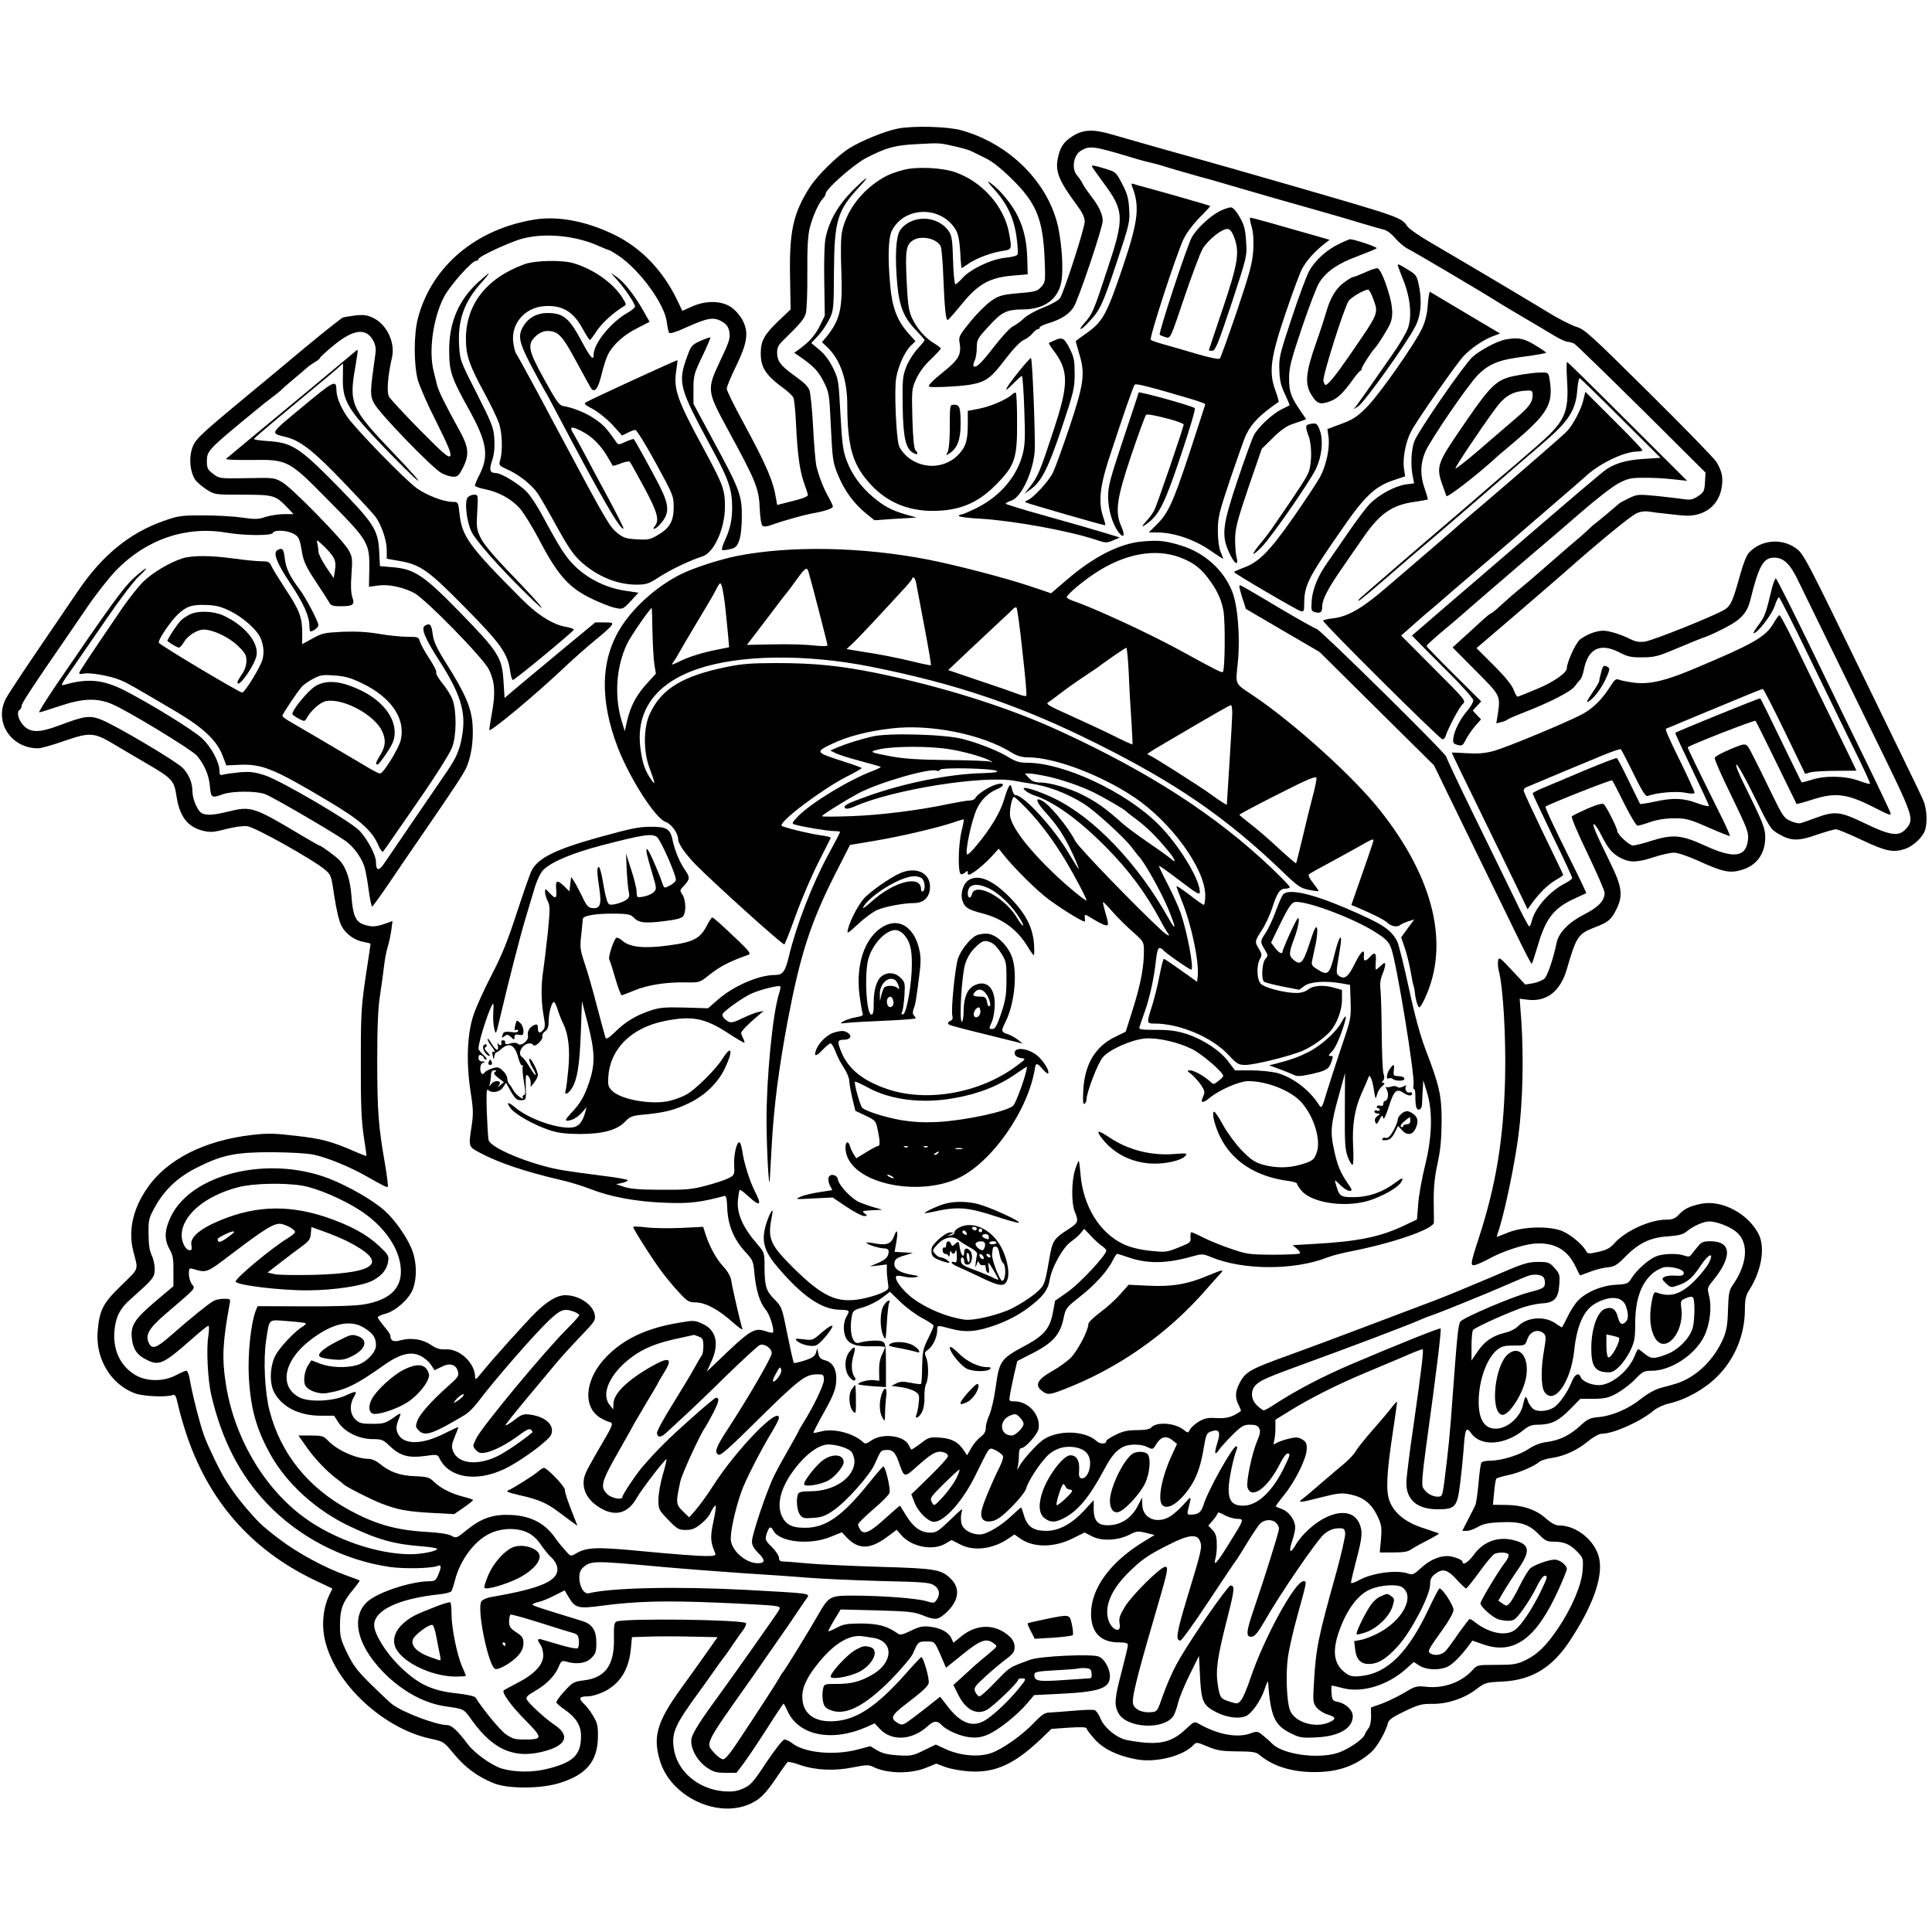 <?xml version="1.0" standalone="no"?>
<!DOCTYPE svg PUBLIC "-//W3C//DTD SVG 20010904//EN"
 "http://www.w3.org/TR/2001/REC-SVG-20010904/DTD/svg10.dtd">
<svg version="1.0" xmlns="http://www.w3.org/2000/svg"
 width="1074pt" height="1074pt" viewBox="0 0 1074 1074"
 preserveAspectRatio="xMidYMid meet">
<g transform="translate(0,1074) scale(0.1,-0.1)"
fill="#000000" stroke="none">
<path d="M4990 10025 c-74 -15 -203 -68 -270 -110 -65 -41 -177 -151 -218
-215 -92 -144 -115 -245 -110 -498 l3 -182 -66 -63 c-81 -77 -100 -112 -100
-182 0 -79 28 -122 133 -198 21 -16 42 -36 48 -46 5 -10 12 -77 15 -147 8
-166 20 -256 43 -324 11 -30 21 -61 23 -69 3 -10 -21 -20 -83 -36 l-88 -22 -6
36 c-16 99 -54 186 -179 417 -52 95 -95 182 -95 193 0 11 23 67 52 126 63 130
71 187 36 255 -13 25 -41 57 -63 72 -54 37 -140 39 -218 4 l-54 -24 -32 67
c-80 162 -198 283 -344 355 -155 76 -313 106 -442 86 -329 -52 -576 -260 -652
-550 -23 -88 -23 -254 -1 -340 10 -36 56 -142 104 -236 65 -130 84 -176 77
-188 -8 -14 -36 10 -169 144 -87 89 -165 172 -172 186 -13 25 -6 117 17 216
19 82 -27 181 -101 219 -34 17 -53 20 -98 16 -31 -4 -65 -9 -75 -13 -9 -4
-104 -79 -209 -166 -105 -88 -265 -221 -356 -296 -238 -198 -258 -217 -274
-271 -16 -54 -8 -126 18 -166 9 -14 38 -39 64 -56 46 -29 47 -29 199 -29 172
0 184 -3 247 -68 l38 -40 -53 0 c-30 0 -75 -7 -101 -15 -41 -14 -59 -15 -135
-4 -48 7 -146 12 -218 12 -120 0 -137 -3 -218 -32 -187 -66 -340 -191 -473
-388 -34 -50 -83 -121 -109 -160 -194 -284 -275 -406 -294 -442 -64 -128 31
-273 181 -273 15 0 80 18 145 41 146 50 165 49 286 -24 51 -30 135 -80 187
-110 123 -72 139 -89 150 -166 17 -120 63 -180 152 -200 38 -9 60 -7 124 10
47 12 95 19 119 16 43 -5 368 -187 432 -242 34 -29 35 -34 52 -150 11 -72 26
-137 39 -161 24 -47 73 -82 127 -91 19 -3 35 -8 35 -10 0 -3 -12 -84 -27 -181
-23 -154 -27 -209 -27 -427 -1 -292 2 -378 20 -488 7 -45 12 -82 11 -83 -1 -1
-34 11 -72 28 -125 54 -178 68 -320 84 -118 14 -156 15 -243 5 -268 -31 -476
-137 -585 -298 -79 -115 -105 -236 -76 -348 28 -110 35 -91 -66 -190 -103
-100 -122 -137 -132 -255 -13 -153 73 -296 208 -346 44 -16 168 -22 206 -10
17 6 21 -1 32 -51 7 -32 26 -101 43 -153 123 -379 362 -654 717 -824 l99 -47
-18 -37 c-30 -62 -41 -147 -29 -221 39 -247 314 -515 590 -576 76 -16 76 -17
134 -87 61 -73 127 -123 217 -160 78 -33 262 -33 368 0 150 46 212 121 214
256 1 60 -3 78 -26 116 -14 25 -38 56 -52 69 -32 30 -26 41 23 41 20 0 60 12
89 26 89 44 138 123 149 238 l6 65 91 3 c50 2 157 2 238 0 l147 -3 -62 -88
c-34 -48 -97 -137 -141 -197 -134 -186 -158 -268 -117 -403 58 -192 303 -315
486 -245 63 25 96 55 158 147 32 48 62 89 66 92 5 2 35 -4 67 -16 87 -30 192
-35 295 -14 77 15 90 15 115 2 75 -37 204 -39 290 -5 l59 24 50 -19 c28 -10
86 -21 131 -24 146 -10 253 39 404 183 l55 53 98 7 c64 4 97 3 97 -4 0 -5 20
-32 45 -60 50 -55 125 -92 231 -112 107 -21 263 18 319 80 15 16 19 16 78 -9
53 -22 77 -26 164 -27 78 0 106 -4 120 -16 75 -65 183 -100 313 -99 130 0 227
35 313 111 32 28 81 114 92 160 5 20 25 34 93 67 76 36 95 42 153 41 85 -1
178 30 245 81 49 37 54 39 145 43 162 8 274 75 372 221 131 197 189 358 167
464 -21 97 -125 183 -223 183 -19 0 -43 12 -72 38 -56 50 -130 75 -222 76
l-74 1 7 70 c3 39 9 73 13 76 3 3 33 12 66 19 58 12 144 49 175 75 8 7 38 16
65 20 70 10 141 42 202 92 33 27 63 43 80 43 64 1 216 69 286 129 18 15 55 32
85 39 90 20 196 78 265 147 100 97 157 234 157 377 0 56 5 76 25 108 68 107
89 236 51 310 -59 115 -207 192 -320 168 -63 -13 -94 -28 -125 -62 -19 -20
-34 -26 -67 -26 -92 0 -230 -63 -292 -134 -21 -24 -42 -35 -86 -45 -55 -12
-60 -12 -69 5 -18 34 -81 87 -127 108 -69 32 -222 29 -307 -6 -35 -14 -63 -25
-63 -24 0 0 7 24 16 51 34 112 84 353 105 512 24 184 30 429 16 640 l-9 121
41 -5 c107 -15 185 45 221 169 53 183 63 197 156 233 74 28 91 42 120 101 38
77 31 125 -36 261 -82 168 -102 215 -88 211 6 -2 26 -32 42 -65 38 -74 60 -99
108 -124 50 -25 90 -24 182 6 42 14 92 25 112 25 20 0 76 -19 132 -44 138 -63
177 -72 244 -52 83 24 131 90 131 181 0 52 -11 79 -119 298 -32 64 -48 107
-41 107 7 0 52 -81 100 -179 82 -167 90 -181 131 -205 71 -42 111 -43 214 -7
50 17 98 31 108 31 10 0 75 -27 145 -60 133 -63 173 -71 240 -49 40 14 85 53
105 91 20 38 18 128 -5 180 -10 24 -67 142 -126 263 -59 121 -140 288 -180
370 -348 717 -359 739 -404 769 -80 56 -193 44 -258 -26 -13 -13 -33 -63 -48
-118 -42 -152 -53 -177 -88 -199 -55 -34 -399 -172 -444 -178 -32 -4 -52 0
-84 16 -22 12 -65 28 -95 36 -47 12 -61 12 -106 -1 -28 -9 -63 -28 -78 -42
-25 -26 -70 -126 -70 -157 0 -26 -77 -79 -171 -117 -52 -22 -98 -40 -102 -41
-5 -1 -14 16 -22 37 -9 26 -46 72 -110 136 l-97 97 209 179 c114 98 240 206
278 240 192 170 372 318 404 331 23 10 48 13 75 8 23 -4 59 -8 81 -10 22 -3
63 -7 92 -10 114 -13 201 44 222 145 12 61 5 99 -28 153 -11 18 -179 191 -374
384 -325 322 -358 353 -404 366 -28 9 -100 45 -159 82 -128 78 -480 287 -645
383 -64 37 -125 79 -135 93 -34 51 -34 51 -674 236 -201 58 -394 113 -430 123
-85 23 -446 125 -534 151 -111 33 -166 30 -228 -11 -47 -31 -66 -61 -78 -123
-14 -72 8 -125 108 -259 29 -40 42 -67 42 -90 0 -36 -114 -389 -137 -425 -9
-13 -47 -34 -91 -52 -42 -16 -91 -43 -108 -59 -17 -17 -46 -38 -63 -46 -17 -9
-65 -61 -107 -116 -71 -92 -99 -118 -112 -105 -3 3 0 16 6 30 7 14 12 47 12
73 0 44 5 52 68 120 72 79 98 91 192 92 113 1 189 54 209 148 13 62 6 195 -15
302 -51 250 -269 471 -541 546 -76 21 -268 26 -353 9z m324 -100 c38 -9 76
-20 85 -25 9 -4 43 -21 75 -37 41 -19 89 -57 151 -118 136 -134 172 -221 182
-441 5 -127 5 -131 -18 -158 -22 -25 -32 -28 -127 -36 -92 -8 -108 -13 -151
-42 -27 -18 -79 -70 -116 -115 -64 -80 -67 -84 -60 -123 10 -59 -7 -90 -83
-151 -67 -54 -94 -81 -87 -88 8 -7 162 0 225 10 90 15 118 36 200 144 43 56
83 98 101 105 16 7 38 23 48 36 11 13 24 24 30 24 6 0 11 4 11 10 0 5 23 16
51 24 68 21 114 50 138 90 27 43 161 441 161 478 0 37 -21 82 -65 138 -19 25
-41 56 -47 70 -7 14 -21 34 -30 44 -33 37 -21 114 22 139 47 28 68 26 280 -38
41 -13 91 -26 110 -30 19 -4 62 -16 95 -27 33 -10 110 -32 170 -49 61 -16 146
-41 190 -54 73 -22 303 -88 530 -152 50 -14 131 -38 180 -53 50 -15 105 -31
122 -35 21 -4 46 -22 68 -48 20 -23 50 -49 68 -58 34 -17 439 -256 497 -294
19 -12 87 -53 150 -90 63 -37 140 -82 170 -101 30 -18 63 -33 73 -34 10 0 27
-5 38 -10 10 -6 179 -170 375 -364 l355 -353 -3 -54 c-3 -48 -6 -56 -38 -77
-27 -18 -43 -22 -70 -18 -19 3 -87 11 -151 18 -113 11 -116 11 -165 -12 -27
-13 -51 -26 -54 -30 -6 -6 -118 -100 -138 -115 -8 -5 -26 -22 -40 -36 -15 -14
-58 -52 -97 -84 -38 -33 -90 -78 -115 -100 -58 -51 -117 -102 -166 -142 -21
-17 -64 -54 -94 -82 -30 -28 -58 -51 -62 -51 -4 0 -33 -24 -65 -54 -32 -29
-78 -72 -103 -94 l-45 -41 128 -129 c141 -142 139 -137 122 -250 l-7 -43 28 7
c16 4 31 10 34 14 3 3 43 21 90 39 149 58 264 117 285 147 11 15 25 32 31 38
6 7 14 29 18 50 23 121 91 155 199 99 44 -23 64 -28 127 -27 67 0 87 5 195 51
66 28 138 57 160 64 22 8 73 32 114 54 82 43 114 81 131 149 47 190 72 236
132 236 54 0 90 -34 137 -134 44 -91 114 -233 421 -861 221 -451 223 -457 176
-512 -39 -45 -87 -39 -229 30 -137 66 -166 70 -272 31 -38 -14 -77 -28 -86
-30 -8 -3 -33 2 -55 12 -36 15 -44 27 -103 148 -61 125 -71 147 -112 226 -33
64 -28 63 -120 25 -46 -19 -85 -40 -87 -48 -2 -8 40 -104 94 -213 88 -182 96
-202 91 -243 -11 -97 -78 -106 -241 -31 -131 60 -178 63 -299 25 -43 -14 -87
-25 -99 -25 -21 0 -88 62 -88 82 0 16 -61 136 -74 147 -8 7 -38 -1 -91 -24
-43 -19 -82 -38 -87 -43 -5 -5 33 -95 87 -206 52 -109 95 -207 95 -219 0 -44
-34 -80 -115 -121 -84 -43 -139 -100 -151 -154 -19 -92 -51 -185 -68 -202 -12
-10 -41 -22 -64 -26 l-43 -7 -74 79 c-67 72 -73 76 -77 54 -2 -14 -1 -37 3
-53 25 -92 41 -370 36 -596 -8 -339 -50 -598 -146 -892 -51 -157 -51 -162 -8
-147 17 7 46 20 62 29 63 37 183 78 247 85 112 11 188 -28 234 -122 14 -30 27
-54 28 -54 0 0 25 9 55 20 29 12 74 23 99 25 38 4 52 13 96 58 76 77 140 108
238 114 65 5 85 11 108 30 34 28 91 53 121 53 47 0 129 -34 161 -67 60 -62 49
-173 -28 -284 -22 -32 -25 -49 -28 -140 -2 -83 -8 -115 -26 -159 -53 -122
-153 -218 -264 -252 -17 -5 -54 -16 -83 -23 -33 -9 -74 -32 -112 -62 -68 -55
-162 -95 -238 -101 -44 -4 -58 -11 -98 -47 -56 -53 -116 -82 -186 -91 -35 -4
-70 -18 -99 -37 -50 -35 -154 -67 -217 -67 -23 0 -45 -5 -48 -11 -4 -5 -11
-57 -16 -115 -5 -57 -13 -112 -18 -122 -4 -9 -22 -45 -40 -79 l-32 -63 25 0
c14 0 42 10 62 22 29 17 58 23 126 26 108 5 157 -10 213 -68 33 -34 45 -40 81
-40 58 0 92 -14 132 -56 33 -34 34 -37 30 -102 -5 -80 -59 -209 -137 -324 -65
-97 -115 -145 -181 -177 -48 -23 -68 -26 -161 -26 -107 0 -107 0 -135 -31 -61
-66 -158 -101 -254 -91 -55 6 -62 4 -122 -32 -35 -21 -91 -48 -125 -61 l-62
-22 1 -50 c0 -29 -6 -56 -15 -66 -7 -9 -17 -25 -20 -34 -10 -28 -98 -87 -156
-104 -112 -33 -299 -6 -358 52 -10 11 -33 31 -50 45 -31 26 -33 27 -75 12 -72
-25 -179 -5 -281 53 -28 16 -29 15 -75 -28 -67 -63 -123 -82 -220 -76 -42 3
-96 12 -120 18 -55 17 -116 70 -135 118 -9 22 -23 42 -31 45 -9 4 -62 2 -118
-3 -57 -5 -117 -9 -134 -10 -25 0 -43 -12 -85 -56 -70 -73 -177 -148 -241
-170 -69 -23 -168 -14 -247 21 l-59 27 -66 -32 c-61 -30 -71 -32 -143 -28 -58
4 -88 11 -117 28 l-38 23 -72 -19 c-130 -34 -295 -18 -363 36 -14 11 -33 20
-42 20 -9 0 -51 -53 -100 -126 -73 -111 -89 -129 -129 -146 -35 -16 -59 -19
-107 -16 -146 12 -264 114 -280 243 -11 86 8 128 145 315 22 30 59 82 82 115
23 33 44 62 47 65 3 3 26 34 49 69 24 35 53 77 65 92 11 16 17 32 14 36 -21
20 -675 28 -719 9 -14 -6 -16 -22 -15 -94 3 -148 -48 -219 -167 -233 -56 -7
-63 -11 -108 -60 -27 -29 -47 -58 -45 -63 2 -6 23 -24 48 -41 62 -44 89 -88
89 -145 0 -105 -41 -146 -183 -182 -86 -22 -184 -21 -259 1 -56 18 -152 86
-189 137 -52 70 -89 104 -111 104 -61 0 -245 69 -308 116 -14 11 -66 60 -117
110 -76 75 -100 106 -133 175 -36 74 -40 91 -40 156 0 87 15 127 71 194 23 28
40 51 38 53 -2 2 -36 15 -76 29 -121 44 -266 122 -370 201 -100 76 -120 96
-204 196 -40 49 -56 72 -94 131 -32 50 -99 190 -120 247 -25 69 -69 244 -81
320 -4 23 -12 42 -18 42 -6 0 -32 -11 -58 -25 -70 -37 -167 -36 -230 4 -83 52
-123 144 -111 251 8 73 31 117 90 169 128 114 133 120 133 168 0 24 -8 58 -17
76 -11 22 -17 58 -17 117 -1 81 1 88 38 155 53 93 125 161 228 213 143 72 215
87 418 87 106 -1 199 -6 235 -14 75 -16 201 -68 289 -118 102 -58 117 -65 122
-60 3 2 -5 60 -16 128 -37 212 -42 286 -43 569 0 201 5 301 16 370 8 52 18
124 22 160 4 36 13 83 20 105 7 22 16 64 20 92 l7 53 -42 -15 c-51 -18 -76
-19 -119 -4 -44 15 -60 53 -67 156 -7 93 -29 161 -67 201 -20 22 -103 82 -112
82 -2 0 -48 26 -102 58 -261 156 -277 162 -402 131 -86 -21 -124 -23 -150 -9
-22 11 -51 79 -51 118 0 50 -20 98 -54 133 -40 40 -380 241 -457 270 -61 23
-91 19 -231 -34 -111 -42 -161 -41 -200 3 -28 33 -37 73 -18 85 6 3 10 13 10
21 0 14 61 107 235 359 23 33 81 119 130 190 49 72 121 163 159 203 167 173
390 250 614 211 102 -17 254 -18 259 -1 6 17 74 15 111 -3 34 -18 38 -27 52
-111 8 -45 23 -78 73 -153 35 -53 69 -106 76 -118 10 -19 20 -23 64 -23 70 0
80 8 66 49 -8 22 -10 66 -5 128 6 90 5 98 -18 138 -35 59 -311 341 -365 373
-45 27 -49 27 -199 24 -152 -3 -153 -2 -187 24 -31 23 -35 32 -35 72 0 53 13
67 200 222 41 34 84 69 95 78 11 10 40 32 65 51 25 19 50 39 55 45 6 6 37 34
70 61 33 28 66 55 73 62 7 7 26 20 42 30 17 9 30 21 30 25 0 3 34 35 76 69
110 90 180 98 219 25 12 -22 16 -44 12 -72 -30 -214 -31 -230 -8 -275 26 -53
321 -358 374 -388 21 -12 51 -21 67 -21 25 0 32 7 56 55 33 68 29 110 -20 199
-82 148 -117 220 -126 254 -5 20 -14 55 -19 77 -29 111 -4 295 56 412 30 61
156 203 179 203 8 0 14 4 14 10 0 14 176 96 246 114 127 33 298 16 426 -43 26
-11 50 -21 53 -21 4 0 27 -14 53 -31 120 -81 257 -270 269 -370 3 -26 9 -52
12 -58 5 -8 40 3 107 34 110 49 144 54 190 26 24 -15 34 -29 39 -58 5 -34 -2
-55 -51 -158 -76 -162 -76 -166 46 -390 157 -289 169 -320 174 -441 2 -42 8
-80 14 -86 7 -7 24 -6 54 5 60 22 176 54 218 62 71 12 120 28 120 39 0 6 -12
31 -26 56 -26 46 -50 107 -66 170 -4 19 -13 117 -18 218 -5 101 -15 193 -21
205 -16 28 -23 35 -91 85 -70 51 -88 76 -88 122 0 28 8 44 36 70 96 94 115
117 124 150 5 19 9 121 8 225 -1 139 3 206 14 250 16 63 50 139 74 163 8 7 14
19 14 25 0 26 156 163 225 199 113 58 160 71 285 77 130 7 122 7 214 -14z
m-3459 -2286 c10 -19 12 -40 7 -70 l-7 -43 -43 63 c-23 35 -42 73 -42 85 0 11
-3 32 -6 46 -6 23 -3 21 35 -15 24 -22 49 -52 56 -66z"/>
<path d="M6070 9815 c0 -3 28 -42 61 -87 120 -161 121 -196 24 -488 -75 -229
-82 -245 -126 -295 -42 -47 -22 -45 22 3 63 66 78 96 155 328 73 219 76 232
71 302 -3 59 -11 87 -39 140 -34 65 -36 67 -94 84 -63 19 -74 21 -74 13z"/>
<path d="M5025 9796 c-71 -19 -100 -32 -150 -66 -99 -68 -172 -172 -194 -277
-7 -34 -8 -113 -4 -220 8 -211 -6 -270 -84 -367 l-24 -28 30 -28 c72 -69 111
-181 111 -320 1 -237 30 -336 132 -445 89 -96 203 -144 340 -145 149 0 251 41
354 145 106 107 119 146 118 347 0 87 -3 161 -7 164 -3 4 -13 -1 -21 -9 -28
-27 -120 -67 -184 -79 l-62 -12 0 -78 c0 -91 -14 -130 -61 -174 -79 -73 -203
-71 -283 4 -15 15 -33 38 -38 52 -16 39 -28 316 -16 380 12 68 49 148 82 179
l25 24 -45 51 c-57 66 -84 137 -95 256 -15 164 -11 271 10 310 72 136 276 136
355 1 13 -22 20 -60 24 -122 2 -49 6 -89 8 -89 2 0 19 11 39 25 46 31 127 61
188 70 53 8 53 8 36 101 -27 146 -148 283 -297 336 -72 26 -217 33 -287 14z"/>
<path d="M4737 9678 c-77 -78 -125 -161 -146 -253 -8 -32 -11 -122 -9 -245 l3
-195 -28 -57 c-26 -52 -58 -89 -118 -132 l-24 -17 25 -17 c81 -56 107 -82 138
-142 32 -64 32 -68 41 -256 9 -182 11 -196 41 -268 35 -85 87 -155 155 -211
l46 -37 117 8 117 7 -60 17 c-81 24 -120 45 -182 97 -68 57 -118 126 -147 204
-20 54 -25 95 -34 257 -10 187 -11 196 -42 258 -20 41 -47 77 -76 100 l-44 37
38 41 c21 22 49 64 62 91 24 48 25 58 26 266 2 285 19 339 141 470 70 75 41
58 -40 -23z"/>
<path d="M5529 9685 c70 -78 108 -159 122 -263 6 -45 9 -88 6 -96 -3 -8 -30
-15 -69 -19 -78 -8 -193 -63 -237 -112 -17 -19 -35 -35 -40 -35 -5 0 -11 60
-13 133 -3 108 -7 137 -22 159 -61 92 -206 97 -271 10 -25 -34 -31 -148 -17
-304 12 -125 38 -187 108 -258 24 -25 44 -48 44 -51 0 -3 -18 -25 -40 -49 -22
-24 -50 -68 -62 -99 -20 -51 -22 -70 -20 -221 3 -177 17 -236 61 -259 23 -13
28 -2 10 16 -8 8 -14 72 -17 175 -4 159 -4 165 21 221 17 37 46 77 82 110 30
29 55 56 55 60 0 3 -17 16 -38 29 -51 30 -97 85 -124 144 -17 40 -22 77 -28
204 -8 167 -3 199 35 224 45 29 131 11 154 -32 5 -9 12 -87 15 -172 7 -174 14
-240 24 -239 4 0 39 40 79 89 91 112 155 147 283 158 l83 7 -2 75 c-2 102 -17
173 -52 246 -31 65 -99 149 -152 186 -24 17 -18 7 22 -37z"/>
<path d="M6293 9705 c44 -113 35 -191 -50 -445 -93 -274 -112 -309 -210 -377
-29 -20 -53 -38 -53 -41 0 -2 10 -35 21 -74 32 -105 24 -164 -56 -403 -37
-110 -78 -223 -91 -251 -23 -48 -112 -145 -144 -156 -8 -3 -13 -7 -10 -10 5
-5 431 -128 443 -128 3 0 -1 19 -9 42 -29 82 -21 168 29 323 82 250 137 409
145 417 7 7 77 -10 310 -79 45 -13 82 -27 82 -30 0 -3 -41 -128 -90 -278 -92
-278 -118 -332 -186 -397 l-38 -38 49 0 c88 0 201 -38 287 -96 43 -30 78 -52
78 -50 0 2 -7 20 -15 39 -9 22 -15 68 -15 117 0 73 6 99 71 293 40 116 78 226
87 242 32 65 79 111 180 181 2 1 -6 30 -18 63 -38 102 -27 184 57 431 38 113
79 223 91 245 23 44 69 96 120 136 l33 26 -73 21 c-237 68 -358 102 -367 102
-5 0 -2 -21 6 -47 10 -34 13 -74 10 -133 -5 -73 -18 -122 -91 -340 -48 -140
-90 -258 -95 -263 -6 -6 -58 5 -133 27 -68 20 -150 44 -183 53 -33 9 -64 20
-68 24 -10 8 141 472 182 559 15 32 51 81 88 119 35 35 62 65 61 66 -3 3 -301
88 -366 105 -24 6 -51 14 -59 17 -13 5 -15 2 -10 -12z"/>
<path d="M6778 9565 c-55 -29 -130 -100 -154 -147 -29 -55 -185 -531 -177
-539 5 -4 20 -10 34 -14 26 -7 26 -6 102 220 42 124 88 246 102 271 30 51 110
115 140 111 14 -1 25 -17 38 -52 28 -81 18 -143 -67 -395 -42 -124 -76 -226
-76 -227 0 -2 9 -3 19 -3 17 0 33 40 107 262 86 263 87 263 81 345 -4 67 -10
92 -35 135 -17 31 -37 54 -48 55 -11 1 -40 -9 -66 -22z"/>
<path d="M7444 9384 c-70 -33 -134 -92 -166 -150 -15 -27 -59 -146 -98 -264
-67 -202 -71 -220 -68 -290 2 -58 10 -88 32 -133 15 -32 26 -59 25 -60 -2 -1
-22 -11 -44 -22 -54 -27 -133 -101 -156 -147 -10 -20 -51 -133 -90 -249 -84
-252 -90 -306 -46 -401 29 -64 55 -80 41 -25 -5 17 -8 64 -8 102 1 60 12 101
74 285 l74 215 61 60 c35 36 76 66 100 74 22 8 50 18 63 22 l23 9 -29 42 c-56
82 -66 109 -66 183 0 61 9 98 72 285 40 118 83 231 97 251 40 62 104 105 210
144 55 21 104 41 108 45 7 6 -127 51 -150 50 -4 -1 -31 -12 -59 -26z"/>
<path d="M2915 9271 c-210 -76 -325 -223 -325 -415 0 -92 19 -146 103 -301 36
-66 72 -142 81 -168 18 -52 21 -154 7 -203 -9 -31 -8 -32 40 -54 65 -29 138
-87 170 -136 14 -21 62 -104 105 -183 61 -110 91 -155 133 -193 88 -81 202
-128 307 -128 58 0 69 4 131 44 64 41 171 92 238 113 64 20 125 155 125 276 0
94 -10 121 -111 309 -158 291 -176 344 -159 453 4 28 7 51 6 53 -3 2 -474
-214 -508 -234 -14 -8 -8 -14 38 -38 31 -17 78 -55 109 -88 l53 -59 31 15 c16
9 36 16 43 16 7 0 58 -82 113 -183 97 -177 100 -184 100 -247 0 -78 -22 -116
-91 -156 -39 -23 -53 -26 -114 -22 -59 3 -74 8 -107 34 -44 36 -62 66 -296
504 -16 30 -46 87 -67 125 -20 39 -72 135 -115 215 -43 80 -82 150 -87 156 -5
7 -11 34 -15 62 -12 103 63 191 171 200 101 8 164 -30 217 -129 18 -32 35 -59
38 -59 3 0 21 23 38 50 29 44 95 104 149 136 17 10 17 12 -5 47 -50 82 -159
159 -270 193 -65 20 -215 17 -276 -5z"/>
<path d="M7770 9266 c0 -3 14 -40 31 -83 39 -97 49 -200 26 -267 -9 -25 -46
-89 -84 -143 -144 -207 -169 -242 -193 -275 l-25 -33 25 16 c35 22 272 354
318 445 30 58 37 133 22 215 -13 67 -15 70 -62 99 -48 30 -58 34 -58 26z"/>
<path d="M7625 9241 c-11 -4 -37 -15 -57 -24 -21 -9 -41 -17 -46 -17 -5 0 -28
-13 -50 -30 -44 -31 -77 -86 -98 -160 -7 -25 -33 -106 -59 -180 -57 -161 -62
-224 -26 -283 31 -51 48 -58 99 -40 44 14 78 46 135 126 17 23 34 44 39 45 4
2 8 8 8 14 0 9 56 96 69 108 15 13 81 118 90 143 17 43 13 95 -10 172 -26 85
-50 135 -64 134 -5 -1 -19 -4 -30 -8z m8 -160 c31 -87 36 -74 -138 -327 -69
-100 -113 -154 -126 -154 -4 0 -9 10 -12 22 -7 24 114 405 140 445 14 20 86
63 108 63 6 0 18 -22 28 -49z"/>
<path d="M2658 9171 c-108 -99 -161 -222 -161 -376 0 -119 11 -153 107 -326
103 -185 116 -261 61 -369 -14 -27 -25 -54 -25 -59 0 -5 26 -15 58 -21 74 -15
143 -53 190 -104 21 -23 74 -108 117 -191 99 -187 162 -256 288 -315 45 -22
102 -44 126 -49 43 -9 43 -9 87 37 l43 47 -79 12 c-102 16 -203 66 -274 136
-52 51 -81 96 -181 281 -26 50 -65 109 -87 132 -36 39 -141 104 -169 104 -36
1 -41 15 -24 68 12 35 16 74 13 120 -3 63 -11 83 -97 254 -94 184 -94 186 -99
272 -7 139 29 239 125 346 25 27 43 50 40 50 -3 0 -29 -22 -59 -49z"/>
<path d="M3433 9181 c43 -48 97 -129 97 -145 0 -6 -19 -22 -42 -35 -93 -53
-188 -171 -188 -233 0 -36 -18 -16 -65 72 -71 133 -103 160 -193 160 -56 0
-104 -26 -132 -72 -33 -55 -26 -89 46 -227 37 -69 70 -130 74 -136 4 -5 37
-66 73 -135 237 -450 348 -642 363 -628 2 3 -35 76 -82 164 -47 87 -109 202
-136 254 -28 52 -57 105 -64 116 -20 33 -6 35 48 8 59 -30 108 -79 145 -143
15 -25 28 -48 29 -50 2 -2 22 4 45 13 23 9 45 13 50 9 4 -4 40 -69 80 -143 74
-137 86 -182 59 -215 -20 -24 5 -17 27 8 57 62 56 104 -3 221 -40 77 -130 242
-141 255 -1 2 -21 -4 -44 -14 -41 -19 -42 -19 -55 0 -58 82 -72 97 -133 136
-44 28 -114 55 -161 62 -21 3 -39 29 -104 147 -91 165 -97 196 -46 243 19 17
42 27 61 27 62 0 83 -22 164 -172 43 -79 80 -147 84 -151 19 -20 38 9 55 81
10 42 26 92 36 112 28 54 88 109 163 146 l68 35 -35 62 c-47 83 -106 159 -147
187 l-34 24 38 -43z"/>
<path d="M7937 9045 c-3 -48 -14 -93 -30 -127 -39 -86 -237 -368 -307 -439
-55 -56 -77 -70 -143 -95 l-78 -29 6 -42 c9 -60 -12 -159 -46 -223 -16 -30
-85 -134 -152 -230 -133 -189 -190 -246 -277 -277 -27 -10 -50 -20 -50 -23 0
-7 348 -211 370 -217 18 -5 20 0 20 38 0 106 21 146 213 422 124 180 182 234
285 268 l63 21 -6 42 c-9 56 9 150 39 207 30 59 249 373 290 417 41 45 109 91
162 112 l43 16 -192 114 c-105 63 -194 116 -198 118 -3 1 -9 -31 -12 -73z"/>
<path d="M3894 8845 c-47 -21 -52 -27 -72 -81 -56 -154 -50 -174 140 -526 88
-162 108 -221 108 -318 0 -71 -11 -121 -42 -188 -11 -24 -17 -46 -14 -49 3 -3
22 -1 43 4 32 7 40 15 52 48 9 24 15 78 15 135 0 118 -12 150 -162 426 l-107
199 0 81 c0 76 3 87 49 183 27 56 47 103 45 105 -2 2 -27 -6 -55 -19z"/>
<path d="M5860 8847 c-14 -6 -27 -12 -29 -14 -2 -1 8 -18 23 -38 88 -114 88
-189 4 -443 -74 -227 -89 -263 -131 -316 l-32 -41 33 24 c61 43 98 115 174
341 66 199 72 221 72 300 0 74 -3 93 -28 143 -30 59 -40 65 -86 44z"/>
<path d="M8370 8853 c-48 -9 -145 -61 -186 -99 -52 -50 -302 -413 -322 -468
-17 -47 -21 -132 -9 -192 l8 -41 -46 -6 c-62 -9 -152 -58 -202 -110 -22 -23
-75 -94 -118 -157 -43 -63 -94 -136 -113 -163 -54 -76 -84 -146 -90 -213 -4
-57 -3 -61 18 -67 31 -8 40 -1 40 31 1 41 30 98 117 223 43 63 96 139 117 169
88 126 156 173 278 190 39 6 73 12 75 13 1 2 -6 29 -17 60 -26 73 -25 139 3
205 28 66 238 373 293 428 63 63 120 85 260 102 68 9 121 19 119 22 -3 4 -32
24 -66 44 -60 36 -91 41 -159 29z"/>
<path d="M1960 8774 c-14 -12 -122 -102 -241 -201 -284 -235 -452 -374 -463
-384 -5 -4 58 -7 140 -6 205 3 207 2 437 -232 214 -216 222 -231 220 -374 l-2
-99 50 7 c57 8 133 -7 199 -40 62 -31 387 -363 418 -427 32 -65 37 -128 18
-233 -9 -49 -16 -96 -16 -103 0 -17 245 186 396 328 67 64 156 142 197 175 41
33 80 68 86 78 10 15 6 17 -40 17 l-50 0 -196 -162 c-108 -90 -221 -184 -252
-210 l-56 -48 -6 93 c-8 132 -27 162 -240 381 -203 208 -254 243 -378 253
l-69 6 -4 81 c-6 121 -30 157 -237 369 -207 210 -249 237 -382 245 -44 3 -78
8 -77 12 2 5 64 58 138 120 74 62 168 140 209 174 41 33 91 76 111 93 l37 33
-1 -84 c-2 -124 27 -172 227 -381 88 -91 173 -175 190 -187 18 -12 -45 59
-140 158 -233 244 -244 270 -207 478 8 48 14 89 12 91 -2 1 -14 -8 -28 -21z"/>
<path d="M5655 8664 c-73 -92 -82 -118 -20 -54 22 22 42 40 46 40 3 0 10 -84
13 -187 6 -156 4 -198 -9 -248 -33 -126 -126 -234 -256 -299 -40 -20 -78 -36
-85 -36 -8 0 -14 -4 -14 -8 0 -5 51 -12 113 -15 187 -11 497 -67 650 -118 53
-18 60 -18 95 -3 l37 16 -95 29 c-52 16 -195 57 -317 91 -123 34 -223 65 -223
68 0 3 15 12 34 18 55 20 120 161 128 277 4 79 -13 515 -21 515 -4 0 -38 -38
-76 -86z"/>
<path d="M8711 8633 c12 -192 -9 -236 -181 -384 -41 -35 -77 -66 -80 -69 -3
-3 -34 -30 -70 -60 -36 -30 -117 -100 -180 -155 -64 -55 -142 -122 -175 -150
-97 -82 -449 -386 -465 -401 -8 -8 -11 -14 -8 -14 6 0 79 61 232 194 70 60 62
54 212 181 64 55 174 149 243 209 69 60 151 131 181 157 30 26 105 90 165 142
135 115 175 178 183 289 3 38 9 67 13 66 5 -2 108 -102 229 -223 l221 -220
-93 -6 c-93 -6 -152 -22 -205 -56 -25 -16 -150 -122 -713 -607 -102 -87 -227
-195 -278 -239 l-93 -80 33 -34 c18 -19 95 -96 170 -171 77 -76 138 -145 138
-155 0 -11 -15 -37 -34 -59 -40 -46 -72 -110 -77 -152 -3 -25 0 -31 24 -37 25
-7 29 -4 47 32 11 21 34 54 51 74 l32 36 -23 24 -23 25 23 25 24 26 -152 151
c-84 83 -152 154 -152 157 0 4 34 35 76 71 42 35 81 68 88 74 16 15 416 360
490 422 34 28 126 108 206 177 80 70 172 141 205 159 53 28 70 32 140 32 44 1
117 -3 162 -8 l82 -9 -330 329 c-181 181 -333 330 -337 332 -4 1 -4 -42 -1
-95z"/>
<path d="M8444 8655 c-129 -23 -147 -40 -339 -322 -115 -169 -122 -192 -85
-293 11 -30 20 -56 20 -57 0 -16 185 127 286 222 6 5 35 30 65 55 216 181 246
231 223 373 -7 37 -7 37 -53 36 -25 0 -78 -7 -117 -14z m76 -110 c0 -41 -19
-67 -93 -130 -38 -33 -129 -110 -200 -172 -72 -62 -133 -110 -136 -107 -5 4
138 218 221 331 54 74 98 99 181 102 22 1 27 -3 27 -24z"/>
<path d="M1681 8478 c-186 -154 -181 -145 -89 -168 79 -20 156 -81 317 -250
85 -88 165 -175 178 -192 34 -47 63 -132 63 -186 l0 -48 63 -11 c124 -21 164
-49 370 -258 201 -203 240 -259 253 -356 4 -27 10 -49 15 -49 11 0 339 271
339 280 0 4 -17 10 -38 14 -76 12 -162 65 -256 160 -290 291 -329 345 -342
474 -7 62 -7 62 -39 62 -49 0 -141 36 -197 75 -67 48 -344 333 -390 401 -36
54 -58 108 -58 149 -1 55 -15 48 -189 -97z"/>
<path d="M6330 8558 c0 -2 -38 -117 -85 -257 -73 -220 -85 -263 -85 -322 0
-72 24 -153 59 -199 28 -36 37 -17 15 32 -37 82 -27 155 55 398 40 118 77 219
82 224 9 11 209 -41 209 -54 0 -15 -148 -447 -163 -476 -8 -16 -27 -42 -41
-57 -34 -37 -33 -43 4 -15 64 47 97 114 185 378 47 140 82 257 77 261 -11 12
-312 95 -312 87z"/>
<path d="M8801 8513 c-12 -49 -54 -130 -88 -168 -10 -11 -83 -76 -163 -145
-80 -69 -147 -127 -150 -130 -3 -3 -66 -57 -140 -120 -74 -63 -140 -119 -146
-125 -12 -12 -211 -183 -399 -344 -141 -122 -220 -168 -303 -178 -29 -3 -55
-9 -57 -13 -6 -9 649 -660 664 -660 6 0 14 8 17 18 15 46 76 160 94 177 21 19
21 19 -160 200 l-181 182 68 60 c37 33 81 71 97 84 16 13 34 29 40 34 6 6 121
105 256 220 135 115 247 212 250 215 3 3 68 59 145 125 77 66 151 130 165 143
76 73 218 142 292 142 15 0 28 3 28 8 0 4 -71 79 -159 166 l-158 158 -12 -49z"/>
<path d="M5280 8369 c0 -72 -5 -129 -12 -142 -11 -21 -10 -21 12 -6 42 28 60
76 60 161 0 93 -5 108 -36 108 -24 0 -24 0 -24 -121z"/>
<path d="M7283 8383 c-27 -5 -28 -14 -8 -68 18 -49 18 -148 1 -196 -10 -30
-47 -87 -210 -324 -12 -16 -40 -54 -64 -82 -52 -64 -43 -70 15 -10 55 57 270
368 300 434 31 67 40 154 21 207 -14 42 -20 46 -55 39z"/>
<path d="M2600 7975 c-19 -23 -6 -137 22 -193 25 -49 151 -193 297 -336 149
-148 110 -93 -60 84 -108 111 -168 182 -186 218 -24 49 -25 60 -20 148 5 93 5
94 -18 94 -12 0 -28 -7 -35 -15z"/>
<path d="M6350 7730 c-126 -11 -273 -86 -423 -216 l-84 -72 -119 40 c-137 46
-411 117 -564 147 -364 71 -762 79 -1060 21 -96 -19 -242 -66 -315 -102 -128
-64 -255 -175 -328 -287 -119 -181 -126 -410 -21 -681 68 -172 207 -389 264
-409 32 -11 70 -63 70 -97 0 -24 39 -80 96 -139 98 -100 480 -445 494 -445 3
0 32 73 64 163 32 89 89 221 125 292 36 72 67 133 69 137 2 4 -18 9 -45 13
-70 9 -222 46 -228 55 -14 23 224 202 362 273 46 23 83 44 83 47 0 3 -47 20
-104 38 -153 49 -155 52 -65 95 91 44 204 73 338 88 214 25 500 -33 662 -133
34 -21 59 -28 95 -28 147 -1 400 -96 588 -221 207 -139 395 -398 396 -546 0
-29 -4 -53 -8 -53 -5 0 -41 25 -80 56 -40 30 -72 52 -72 47 0 -4 14 -42 30
-82 53 -130 97 -338 88 -418 l-3 -31 -90 64 c-49 35 -92 64 -95 64 -4 0 -14
-41 -24 -92 -9 -50 -28 -125 -41 -167 -32 -100 -32 -101 14 -101 137 0 313
-74 405 -169 52 -56 61 -61 99 -61 53 0 260 52 323 81 51 23 116 69 147 104
38 42 67 118 67 176 l0 56 -39 11 c-59 18 -119 15 -148 -8 -16 -13 -41 -20
-67 -20 -65 0 -179 30 -198 52 -22 24 -24 102 -4 137 12 21 11 28 -5 55 -25
41 -25 43 16 106 19 29 44 83 56 119 28 88 44 111 74 111 14 0 25 4 25 9 0 5
-46 52 -101 105 -309 294 -681 534 -1177 762 -286 132 -652 247 -1022 323
-198 40 -343 55 -550 55 -143 0 -195 -4 -283 -22 -246 -51 -361 -122 -425
-261 -35 -75 -36 -205 -3 -296 34 -91 36 -105 12 -70 -34 48 -49 89 -60 169
-30 211 80 366 316 447 234 80 600 85 963 13 477 -95 833 -216 1252 -425 444
-221 722 -412 1033 -710 90 -87 105 -97 153 -106 28 -6 52 -8 52 -6 0 3 -14
23 -31 45 -18 22 -28 43 -23 47 5 5 45 28 89 51 44 24 114 62 155 85 132 74
121 72 106 23 -8 -24 -36 -107 -64 -186 l-50 -143 27 -11 c86 -36 153 -69 173
-87 23 -22 57 -27 73 -12 6 4 25 13 43 19 l34 11 -37 -50 -36 -50 20 -58 c11
-32 25 -89 32 -127 6 -38 14 -76 17 -84 3 -8 6 -24 7 -35 3 -38 17 -85 25 -85
4 0 18 21 30 48 140 298 53 667 -248 1047 -145 184 -474 482 -702 636 -109 73
-102 58 -89 186 14 140 0 315 -31 394 -48 121 -153 216 -286 257 -87 26 -120
30 -214 22z m211 -89 c69 -27 107 -54 151 -110 51 -66 76 -118 89 -185 11 -61
9 -329 -3 -341 -6 -6 -26 3 -248 125 -169 92 -477 234 -583 269 -20 7 -37 16
-37 21 0 14 90 90 161 136 164 107 331 137 470 85z m-2067 -78 c16 -53 106
-402 106 -410 0 -6 -29 -6 -77 -1 -43 5 -144 8 -225 6 l-146 -3 16 21 c10 12
57 75 107 140 49 66 94 124 100 130 5 7 30 39 54 73 47 65 57 71 65 44z m599
-65 c3 -18 24 -127 46 -243 22 -115 38 -211 36 -213 -2 -2 -50 8 -107 22 -57
14 -146 32 -198 41 -52 8 -110 18 -129 21 l-35 6 35 32 c30 28 158 165 287
306 23 25 42 48 42 53 0 4 4 7 9 7 4 0 11 -15 14 -32z m-1063 -118 c6 -52 13
-127 17 -167 l6 -71 -59 -12 c-88 -17 -163 -40 -219 -68 -36 -18 -46 -20 -36
-8 7 9 21 30 30 47 9 16 54 94 101 172 47 78 90 151 96 162 36 69 36 69 44 54
5 -8 13 -57 20 -109z m1654 -264 c15 -131 25 -241 21 -244 -3 -3 -20 0 -38 7
-18 7 -114 41 -214 74 l-182 62 112 106 c62 58 141 132 176 165 35 32 69 64
75 71 6 6 14 8 17 5 4 -4 19 -114 33 -246z m-2057 111 c2 -72 6 -154 11 -182
l8 -50 -51 -56 c-58 -64 -90 -124 -109 -207 l-13 -57 -18 60 c-41 138 -29 301
31 426 21 44 128 199 137 199 1 0 3 -60 4 -133z m2648 -234 c3 -82 10 -202 15
-268 4 -66 7 -121 5 -123 -1 -2 -51 21 -111 51 -60 30 -169 80 -242 113 -108
48 -130 61 -116 69 9 6 40 28 68 50 28 22 84 62 125 89 41 27 79 53 85 57 25
21 151 108 157 108 4 1 10 -65 14 -146z m575 -215 c0 -24 -7 -146 -15 -273 -8
-126 -15 -233 -15 -238 0 -4 -39 21 -87 56 -80 57 -323 211 -348 221 -13 4
-15 3 95 68 289 170 356 208 363 208 4 0 7 -19 7 -42z m446 -470 c-13 -51 -39
-154 -56 -228 -18 -74 -33 -137 -35 -139 -2 -2 -46 36 -97 83 -51 48 -121 108
-155 134 -34 26 -63 50 -63 53 0 3 96 54 213 113 163 83 213 104 215 92 2 -8
-8 -57 -22 -108z"/>
<path d="M1541 7681 c-24 -15 -2 -72 74 -186 74 -111 105 -182 105 -235 0 -17
3 -30 6 -30 15 0 44 22 44 35 0 20 -73 158 -107 202 -51 67 -75 116 -80 170
-6 52 -14 61 -42 44z"/>
<path d="M1014 7636 c-72 -23 -167 -80 -219 -131 -28 -28 -79 -93 -115 -145
-196 -288 -240 -355 -240 -362 0 -5 10 -6 23 -3 33 9 154 -13 207 -36 46 -20
68 -33 309 -175 153 -91 227 -161 259 -246 l20 -53 63 3 c134 7 194 -17 500
-199 179 -106 245 -164 281 -245 11 -26 23 -42 27 -38 5 5 30 41 56 79 27 39
63 90 80 115 141 202 232 343 248 385 25 64 26 200 3 265 -9 24 -35 66 -57 92
-22 27 -37 53 -34 59 4 6 -14 41 -39 79 -25 38 -48 80 -52 94 -6 24 -10 26
-68 26 -35 0 -105 7 -157 16 -64 11 -129 15 -204 12 -101 -5 -115 -8 -167 -37
l-58 -32 0 64 c0 85 -16 127 -94 244 -35 54 -70 110 -77 126 -11 24 -18 27
-58 27 -25 0 -93 7 -151 15 -128 18 -232 18 -286 1z m266 -293 c67 -33 142
-98 165 -143 19 -39 25 -83 15 -123 -8 -39 -99 -187 -114 -187 -15 0 -458 264
-463 277 -6 14 63 117 106 158 47 44 78 55 156 52 56 -2 84 -9 135 -34z m734
-402 c161 -78 241 -195 214 -314 -10 -46 -96 -186 -115 -187 -6 0 -33 13 -60
29 -58 35 -381 225 -440 259 -24 13 -43 28 -43 33 0 10 80 129 109 163 9 10
36 29 61 42 40 22 54 24 119 19 60 -4 91 -13 155 -44z"/>
<path d="M1055 7324 c-16 -8 -38 -22 -47 -31 -21 -19 -82 -112 -77 -117 23
-18 56 -36 64 -36 5 0 18 14 27 30 21 36 74 70 110 70 52 0 139 -41 189 -89
42 -40 49 -53 49 -85 0 -23 -9 -51 -25 -74 -14 -20 -25 -40 -25 -44 0 -42 95
91 106 148 13 73 -67 169 -186 223 -55 25 -143 27 -185 5z"/>
<path d="M1755 6927 c-41 -23 -139 -143 -129 -158 3 -5 19 -16 36 -25 29 -15
32 -15 41 1 25 46 79 93 111 98 96 16 267 -77 310 -167 22 -47 20 -84 -9 -131
-26 -43 -30 -55 -16 -55 5 0 28 30 52 66 35 54 43 75 43 113 0 85 -68 172
-176 227 -115 58 -198 68 -263 31z"/>
<path d="M743 7526 c-57 -52 -130 -153 -437 -603 -53 -79 -93 -143 -88 -143 5
0 56 16 113 35 128 43 206 46 289 12 87 -36 445 -254 475 -288 42 -51 67 -109
72 -171 6 -64 9 -66 73 -43 52 18 181 19 232 1 38 -13 366 -204 446 -259 48
-32 98 -102 111 -157 5 -19 15 -74 21 -122 7 -49 15 -88 19 -88 3 1 49 64 101
141 52 77 129 190 170 249 185 269 236 347 252 382 28 62 41 153 35 239 -6 94
-41 175 -150 347 -51 82 -66 115 -72 158 -6 53 -16 63 -44 45 -21 -14 2 -71
76 -186 122 -189 154 -290 133 -419 -13 -80 -31 -125 -83 -201 -22 -33 -104
-152 -181 -265 -77 -113 -153 -225 -169 -248 -31 -46 -47 -44 -47 6 0 40 -51
134 -96 178 -57 55 -429 272 -519 303 -58 19 -82 22 -140 18 -38 -4 -80 -9
-92 -13 -20 -5 -23 -3 -23 22 0 46 -45 130 -94 177 -44 44 -295 198 -436 270
-117 59 -203 67 -329 31 -28 -8 -27 -6 52 106 28 41 110 159 180 261 70 103
150 208 177 233 27 25 46 46 41 46 -4 0 -35 -24 -68 -54z"/>
<path d="M9847 7457 c-30 -126 -37 -146 -72 -192 -19 -25 -31 -45 -26 -45 21
0 101 104 116 150 9 28 20 50 24 50 4 0 77 -143 161 -317 85 -175 198 -408
252 -517 54 -109 96 -201 94 -203 -3 -3 -31 5 -63 17 -73 27 -188 30 -262 5
-29 -9 -54 -15 -56 -14 -1 2 -53 107 -114 233 -61 127 -113 232 -116 234 -3 3
-464 -184 -472 -192 -2 -2 40 -92 92 -200 52 -108 95 -201 95 -206 0 -5 -29 2
-65 15 -77 29 -136 31 -240 8 -41 -9 -76 -14 -78 -12 -1 2 -29 60 -62 127 -33
68 -63 126 -67 128 -3 2 -84 -29 -180 -69 -95 -41 -199 -84 -230 -97 -32 -13
-58 -27 -58 -31 0 -3 50 -109 110 -234 61 -124 110 -231 110 -236 0 -5 -17
-17 -37 -28 -89 -45 -172 -140 -188 -212 -4 -16 -10 -29 -14 -29 -4 0 -42 71
-83 158 -42 86 -144 296 -227 465 -83 170 -151 314 -151 320 0 17 -702 709
-721 711 -8 1 -104 55 -212 119 -108 65 -203 120 -211 123 -10 4 -8 -11 8 -63
l22 -68 205 -120 204 -119 319 -316 318 -315 63 -130 c35 -71 120 -247 190
-390 70 -143 163 -334 207 -424 43 -90 81 -161 83 -159 3 3 19 52 36 109 43
144 88 201 198 252 36 17 67 31 69 32 1 1 -36 81 -84 176 -102 205 -146 300
-142 305 13 12 364 151 370 146 4 -4 34 -62 67 -129 34 -68 67 -123 74 -123 8
0 40 9 73 21 39 13 84 20 132 20 65 0 85 -5 189 -51 64 -28 117 -49 119 -47 2
2 -14 39 -35 83 -139 280 -201 407 -199 410 14 13 372 153 377 147 3 -4 56
-109 116 -233 61 -124 111 -227 112 -229 1 -2 41 9 88 24 123 40 189 33 324
-34 107 -54 111 -56 111 -42 0 4 -61 134 -136 287 -75 154 -167 342 -204 419
-173 359 -290 594 -298 599 -4 2 -16 -28 -25 -67z"/>
<path d="M9862 7280 c-45 -80 -110 -117 -448 -259 -155 -65 -239 -85 -322 -77
-34 4 -73 11 -87 16 -23 9 -28 5 -58 -43 -41 -63 -88 -111 -142 -142 -64 -38
-438 -194 -507 -211 -45 -12 -86 -15 -145 -11 -46 3 -83 4 -83 3 0 -2 68 -143
151 -312 83 -170 178 -365 211 -434 l60 -125 21 30 c43 59 91 107 134 132 23
13 43 27 43 29 0 2 -49 106 -110 230 -60 125 -110 232 -110 239 0 7 6 15 13
18 56 24 223 93 267 112 30 12 100 41 154 64 54 22 102 39 106 36 3 -2 35 -63
70 -135 47 -96 68 -129 79 -125 48 18 153 28 205 19 40 -8 56 -7 56 0 0 6 -36
85 -80 175 -72 146 -86 181 -77 181 1 0 41 16 87 36 47 20 132 55 190 79 58
24 138 57 179 74 41 17 77 31 81 31 3 0 58 -106 121 -236 l114 -236 30 9 c16
4 81 8 143 8 61 0 112 1 112 1 0 1 -59 123 -131 270 -72 148 -167 342 -210
432 -44 89 -82 162 -87 162 -4 0 -17 -18 -30 -40z"/>
<path d="M8901 7003 c-6 -21 -11 -43 -11 -49 0 -6 -18 -36 -40 -68 -26 -37
-33 -53 -21 -47 30 17 72 72 99 130 20 44 22 55 11 62 -23 14 -28 11 -38 -28z"/>
<path d="M4850 6646 c-72 -17 -145 -40 -195 -61 l-39 -17 27 -14 c15 -8 77
-28 138 -44 61 -16 113 -31 115 -33 3 -2 -17 -12 -43 -22 -133 -50 -342 -177
-417 -253 -33 -35 -36 -41 -20 -45 41 -13 188 -37 220 -37 19 0 34 -2 34 -5 0
-3 -29 -59 -64 -123 -90 -165 -178 -392 -221 -570 -20 -84 -34 -102 -78 -102
-89 0 -231 -62 -316 -137 l-55 -48 -130 4 c-113 3 -140 0 -194 -18 -79 -27
-134 -60 -194 -119 -34 -33 -49 -41 -52 -31 -3 8 -23 84 -46 170 -22 86 -53
194 -69 241 -26 78 -28 92 -20 159 4 41 8 81 9 90 0 20 78 32 189 30 60 -1 78
-5 93 -21 28 -30 61 -34 167 -21 68 8 100 16 109 28 17 24 15 89 -4 119 -16
24 -16 26 10 52 31 34 32 45 6 83 -30 41 -58 108 -71 168 -13 63 -32 75 -119
75 -70 0 -111 -9 -296 -60 -237 -66 -333 -114 -369 -184 -8 -15 -44 -119 -81
-231 -50 -154 -84 -240 -141 -349 -41 -79 -86 -178 -100 -220 -36 -105 -42
-262 -18 -422 16 -101 17 -130 7 -196 -18 -119 -19 -115 47 -151 104 -55 249
-104 446 -150 50 -11 124 -34 165 -50 114 -45 256 -71 415 -77 134 -6 201 2
333 38 9 2 13 -18 15 -72 4 -93 38 -172 101 -240 41 -44 44 -51 50 -121 9 -93
30 -161 63 -200 23 -27 50 -115 39 -127 -3 -2 -21 1 -40 8 -65 21 -84 9 -284
-184 l-43 -41 25 55 c46 99 28 177 -49 211 -44 20 -49 20 -136 5 -175 -30
-297 -87 -394 -184 -122 -122 -140 -280 -39 -343 19 -11 42 -22 52 -24 22 -4
19 -17 -27 -95 -95 -163 -108 -188 -114 -217 -14 -69 25 -133 105 -174 76 -39
142 -17 187 63 27 48 161 222 166 216 2 -2 -7 -41 -21 -87 -13 -46 -24 -108
-24 -138 0 -53 2 -57 54 -111 50 -52 59 -57 98 -57 34 0 52 7 85 34 23 18 47
46 53 62 7 15 18 33 24 38 9 7 6 -18 -7 -82 -20 -91 -18 -118 8 -179 6 -16 0
-18 -56 -18 -35 0 -183 11 -329 25 -279 27 -327 25 -390 -12 -28 -16 -28 -16
-61 22 -19 21 -40 47 -48 59 -57 85 -134 127 -243 134 -102 6 -168 -15 -249
-80 -60 -49 -63 -50 -88 -36 -16 10 -68 18 -139 22 -171 10 -284 42 -431 122
-229 125 -379 311 -442 549 -27 102 -36 287 -20 392 20 127 9 117 119 109 53
-4 98 -9 101 -12 3 -3 -3 -10 -14 -17 -42 -23 -132 -118 -155 -164 -30 -61
-33 -152 -6 -203 44 -82 139 -130 260 -130 l73 0 24 -37 c34 -53 115 -93 189
-93 52 0 60 -3 98 -40 56 -53 104 -66 193 -54 71 10 71 10 84 -17 55 -105 202
-128 355 -57 91 42 251 160 264 193 20 52 -30 99 -116 111 -38 5 -48 2 -90
-31 -27 -20 -48 -32 -48 -28 0 5 53 71 118 149 64 77 139 167 167 200 27 32
87 98 133 146 79 82 84 90 78 120 -11 57 -88 108 -164 108 -43 0 -97 -31 -161
-93 -60 -59 -239 -258 -308 -343 -29 -35 -32 -37 -32 -16 -2 76 -87 155 -162
151 -33 -2 -53 4 -82 24 -47 32 -110 42 -167 27 -43 -12 -59 -5 -60 26 0 6
-16 29 -35 51 -19 23 -35 45 -35 50 0 5 19 14 43 20 56 15 130 81 151 134 26
65 23 163 -9 234 -29 67 -91 154 -145 203 -60 56 -200 137 -310 180 -338 131
-767 28 -881 -213 -35 -73 -37 -126 -6 -180 18 -33 22 -55 21 -122 l0 -83
-102 -86 c-116 -99 -137 -133 -129 -206 7 -60 30 -92 84 -118 67 -34 93 -22
250 117 45 40 86 73 91 73 5 0 5 -22 0 -57 -12 -72 -3 -247 17 -331 59 -249
158 -440 307 -598 180 -190 428 -318 687 -355 81 -11 227 -8 264 6 21 9 22 -4
3 -50 -13 -30 -20 -35 -48 -35 -105 -1 -288 -61 -346 -114 -100 -91 -52 -262
117 -419 97 -89 207 -146 314 -162 109 -16 103 -12 151 -79 122 -170 246 -219
420 -166 109 34 122 87 35 144 -50 34 -136 113 -150 137 -7 14 0 23 44 48 64
37 111 84 132 134 14 34 18 37 43 30 58 -17 111 -9 139 20 24 23 28 35 28 86
0 68 -23 103 -79 120 -228 70 -276 85 -276 91 0 4 14 10 31 14 17 3 58 19 90
36 l58 29 20 -34 c38 -65 54 -69 188 -51 188 25 349 29 638 17 149 -6 289 -14
313 -17 38 -5 41 -7 32 -25 -11 -20 -263 -377 -337 -478 -97 -132 -143 -204
-149 -236 -9 -50 29 -121 84 -160 37 -25 53 -30 105 -30 l61 0 38 50 c21 28
79 114 129 192 50 79 93 143 95 143 1 0 12 -19 22 -42 62 -137 247 -173 440
-88 l44 20 28 -30 c67 -72 181 -65 269 16 31 29 52 30 74 6 28 -31 109 -66
163 -70 37 -3 64 1 99 17 58 26 161 108 214 171 l40 47 142 7 c223 11 279 31
279 98 0 42 -30 96 -62 109 -38 16 -328 3 -383 -18 -123 -46 -105 -34 -209
-141 -33 -34 -65 -62 -71 -62 -7 0 -17 11 -23 24 -10 22 -6 29 49 80 32 30 84
74 114 97 47 35 55 46 55 73 0 22 -9 40 -27 58 -78 72 -182 73 -270 1 l-43
-35 -11 24 c-15 34 -59 58 -118 65 -42 5 -60 1 -107 -22 -46 -22 -60 -26 -73
-16 -57 41 -107 55 -201 56 -81 0 -102 -4 -138 -23 -24 -13 -45 -22 -47 -20
-2 2 13 30 32 62 l36 59 201 -5 c174 -5 208 -8 254 -27 70 -28 85 -27 127 10
74 66 86 137 32 191 -54 54 -84 59 -397 68 -157 5 -337 13 -400 19 -63 6 -125
11 -137 11 -17 0 -23 6 -23 21 0 11 -18 38 -39 59 -38 37 -39 41 -29 75 13 39
23 44 37 16 34 -63 199 -82 316 -35 l65 26 27 -29 c64 -67 128 -67 220 0 l58
43 23 -27 c55 -67 177 -92 247 -50 l35 20 47 -24 c76 -41 187 -26 274 36 l28
19 36 -25 c73 -49 185 -48 288 3 l66 33 43 -22 c53 -27 142 -23 207 10 39 20
47 21 91 10 l48 -12 -59 -36 c-186 -113 -294 -260 -294 -401 0 -105 53 -160
155 -160 38 0 50 -4 50 -15 0 -8 -16 -75 -35 -148 -39 -147 -42 -184 -19 -228
44 -87 257 -98 308 -16 7 12 19 45 25 72 7 28 35 97 64 155 l52 105 6 -118 c7
-137 17 -158 92 -196 56 -28 121 -37 160 -22 35 14 86 87 108 154 9 28 17 45
18 37 14 -192 36 -241 126 -285 50 -25 63 -27 143 -23 127 6 202 51 202 118 0
33 -38 70 -82 79 -30 6 -33 10 -36 49 -2 23 -1 42 2 42 3 0 30 -6 60 -14 106
-28 247 14 349 104 l46 41 33 -21 c38 -23 104 -26 151 -7 30 13 75 57 122 120
l20 27 60 -21 c172 -60 296 31 421 309 24 53 44 103 44 110 0 21 -39 52 -67
52 -34 0 -112 -28 -137 -49 -10 -9 -36 -52 -58 -96 -21 -44 -47 -88 -56 -97
-16 -17 -19 -17 -40 -2 l-23 16 27 46 c15 26 51 82 80 124 76 110 70 145 -29
168 -85 19 -164 -12 -215 -84 -30 -41 -62 -61 -62 -37 0 11 -55 31 -84 31 -48
0 -101 -24 -145 -65 -40 -37 -49 -41 -71 -33 -62 23 -203 5 -277 -37 -26 -14
-43 -19 -43 -12 0 7 14 63 30 126 34 129 36 160 15 206 -29 59 -96 71 -182 31
-64 -30 -136 -95 -171 -155 -31 -53 -40 -40 -18 26 9 26 16 58 16 72 0 39 -33
86 -71 101 -19 7 -35 14 -37 16 -2 1 19 30 46 63 63 78 125 204 126 255 1 33
-4 42 -26 55 -23 13 -34 13 -80 2 -29 -8 -59 -19 -67 -25 -12 -9 -13 -7 -8 14
4 14 7 46 7 71 l0 47 73 45 c117 73 271 151 442 222 88 37 174 73 190 80 54
24 107 45 113 45 8 0 -6 -112 -49 -415 -23 -154 -41 -301 -41 -326 -1 -97 60
-149 175 -149 96 0 107 12 123 136 7 54 16 142 20 194 8 119 14 132 43 92 53
-75 186 -66 291 19 25 21 45 29 75 29 76 0 117 19 180 83 l60 61 75 0 c64 1
83 6 129 31 30 17 75 51 100 77 42 44 50 48 93 48 106 0 242 89 292 193 31 64
43 159 27 222 -11 45 -11 47 23 88 107 132 101 217 -15 217 -41 0 -51 -4 -73
-32 -15 -18 -31 -38 -36 -45 -7 -9 -18 -10 -36 -3 -37 14 -119 12 -158 -4 -42
-17 -109 -77 -136 -121 -19 -31 -24 -33 -88 -37 -78 -4 -161 -39 -207 -85 -17
-16 -43 -56 -59 -89 -16 -32 -31 -60 -32 -62 -1 -2 -19 8 -39 23 -62 41 -157
33 -207 -18 -12 -13 -45 -30 -73 -36 -68 -16 -116 -50 -153 -107 l-32 -47 0
79 c0 43 4 84 8 90 8 12 145 76 255 118 37 15 93 28 123 30 75 4 96 26 102
104 4 55 2 62 -26 93 -28 31 -34 34 -93 34 -58 0 -82 -8 -269 -89 -113 -48
-257 -108 -320 -131 -63 -24 -230 -87 -370 -140 -140 -53 -327 -123 -416 -155
-228 -82 -251 -95 -285 -162 -23 -45 -24 -79 -3 -119 8 -17 14 -32 12 -33 -47
-33 -78 -42 -133 -39 -49 3 -67 0 -100 -19 -22 -13 -44 -33 -50 -45 -11 -20
-11 -20 -34 -2 -49 40 -153 47 -182 13 -8 -9 -33 -14 -78 -14 -52 0 -79 -6
-119 -26 -29 -14 -52 -29 -52 -34 0 -19 -34 -19 -54 -1 -47 44 -149 60 -233
36 -48 -14 -69 -27 -118 -78 -33 -34 -69 -78 -78 -97 -12 -21 -16 -25 -11 -10
4 14 8 44 8 68 0 28 5 42 14 42 21 0 89 76 95 106 14 75 -54 154 -133 154 -31
0 -32 0 -25 40 4 22 14 72 23 112 l17 72 90 46 c108 56 148 101 167 190 12 58
14 61 94 124 83 65 154 144 182 204 9 17 19 32 22 32 4 0 33 -9 64 -20 106
-36 210 -35 351 5 58 16 61 16 110 -4 177 -73 461 -73 644 -1 25 10 84 25 131
34 235 46 459 124 461 160 0 6 0 59 -1 117 -1 75 5 136 21 210 17 77 22 138
23 234 0 148 -12 199 -89 400 -31 82 -61 192 -94 346 -27 125 -56 240 -64 256
-35 67 -81 97 -284 184 -194 83 -322 111 -351 76 -6 -7 -24 -48 -40 -92 -16
-44 -41 -98 -55 -119 -32 -47 -33 -52 -6 -95 19 -31 19 -34 3 -52 -19 -21 -24
-117 -6 -127 6 -4 52 -16 102 -26 l92 -18 29 21 c32 24 115 30 204 15 l50 -9
3 -93 c3 -90 1 -100 -47 -240 -27 -81 -64 -194 -82 -252 -31 -104 -32 -105
-48 -80 -54 84 -146 152 -233 176 -29 7 -94 14 -143 14 l-90 0 -35 47 c-46 62
-138 123 -230 154 -59 19 -96 24 -173 24 -82 0 -97 2 -93 15 2 8 16 47 30 87
29 83 52 190 62 286 5 45 11 67 20 67 7 0 16 -5 19 -10 9 -14 146 -110 157
-110 17 0 -22 208 -58 313 -14 40 -48 114 -75 166 -27 52 -48 96 -46 98 2 1
54 -35 115 -82 97 -74 112 -82 112 -63 -1 73 -120 266 -231 376 -183 182 -526
342 -731 342 -38 0 -62 7 -97 28 -59 37 -161 78 -259 104 -98 26 -414 35 -502
14z m435 -72 c89 -15 196 -47 225 -66 11 -7 10 -8 -5 -2 -11 4 -117 8 -235 9
-154 1 -242 7 -310 19 -128 24 -134 27 -70 41 80 18 289 18 395 -1z m257 -120
c11 -6 -16 -10 -80 -12 -183 -4 -435 -55 -634 -126 -119 -42 -143 -55 -130
-68 7 -7 24 -3 53 9 214 95 721 175 892 142 28 -5 65 -12 82 -14 100 -14 205
-54 300 -113 64 -41 221 -184 266 -242 18 -25 36 -47 39 -50 31 -30 126 -200
164 -292 45 -109 46 -131 2 -53 -170 304 -414 560 -636 667 -67 32 -139 58
-164 58 -20 0 18 -30 52 -41 110 -35 252 -138 402 -290 126 -128 217 -250 300
-404 17 -33 37 -66 42 -72 19 -24 -5 -13 -35 15 -140 129 -462 462 -479 496
-40 78 -141 201 -185 225 -42 22 -33 -8 20 -66 57 -63 91 -112 130 -188 29
-58 57 -125 53 -125 -2 0 -25 37 -52 82 -83 142 -253 328 -299 328 -7 0 -15
14 -19 32 -8 42 -18 29 -45 -59 -22 -73 -77 -163 -154 -255 -22 -27 -44 -48
-49 -48 -18 0 23 194 54 257 25 50 63 87 113 107 44 19 39 39 -7 25 -39 -11
-107 -55 -115 -74 -3 -8 -17 -15 -32 -15 -15 0 -67 -9 -116 -19 -163 -35 -378
-62 -542 -68 -90 -3 -163 -4 -163 0 0 7 118 81 200 126 114 61 408 146 439
126 6 -3 13 0 17 6 8 14 291 8 316 -7z m275 -29 c82 -17 197 -57 267 -92 58
-29 169 -94 176 -103 3 -4 30 -25 60 -47 56 -42 107 -92 173 -172 41 -49 50
-76 15 -44 -13 11 -68 51 -123 88 -55 38 -118 84 -141 104 -101 90 -143 120
-229 164 -70 35 -179 67 -229 67 -32 0 -48 6 -66 25 l-23 25 26 0 c14 0 56 -7
94 -15z m-108 -182 c77 -81 149 -178 218 -293 50 -84 113 -204 113 -215 0 -10
-109 80 -180 148 -137 130 -230 250 -244 315 -7 30 9 112 21 112 4 0 36 -30
72 -67z m-364 -124 c-19 -82 -21 -239 -2 -239 7 0 18 5 25 12 9 9 12 8 12 -5
0 -15 7 -13 43 11 23 17 62 51 86 77 l43 47 31 -39 c62 -76 183 -196 247 -243
83 -61 200 -132 201 -122 1 4 0 15 -1 25 -1 16 3 15 40 -8 22 -14 52 -30 65
-35 30 -11 31 -4 9 69 -8 29 -14 54 -12 56 2 2 25 -22 53 -54 27 -31 78 -81
112 -111 60 -53 62 -56 62 -105 1 -87 -18 -186 -60 -320 l-41 -130 -59 -29
c-110 -53 -169 -152 -177 -295 -3 -61 -2 -82 7 -77 6 4 11 15 11 24 0 39 62
200 90 234 36 43 156 97 234 105 68 6 181 -19 261 -58 56 -27 175 -130 175
-150 0 -4 -12 -17 -27 -28 -26 -21 -27 -21 -47 -2 -33 30 -89 61 -111 61 -18
-1 -17 -3 6 -20 14 -11 38 -37 53 -58 24 -35 25 -42 15 -66 -18 -38 -5 -42 33
-11 55 46 167 95 218 95 99 0 227 -49 287 -110 71 -72 116 -206 95 -279 -15
-48 -23 -55 -91 -75 -69 -20 -142 -20 -212 0 -44 13 -66 28 -117 80 -34 36
-81 99 -103 140 -22 41 -45 74 -49 74 -16 0 1 -74 31 -136 66 -138 198 -225
382 -249 26 -3 47 -10 47 -15 0 -5 11 -22 25 -39 62 -73 265 -98 396 -48 80
30 144 70 159 97 14 26 6 25 -34 -5 -67 -51 -146 -79 -226 -80 -81 0 -84 2
-105 75 -7 24 -6 24 25 -7 18 -18 41 -33 52 -33 17 0 16 5 -12 45 -41 60 -57
101 -76 192 -20 93 -15 138 30 298 l33 120 -1 -210 c-1 -182 1 -216 17 -258
10 -26 22 -45 26 -42 5 2 6 49 3 103 -6 120 9 209 47 294 16 35 32 72 36 83 6
18 7 18 16 3 5 -9 13 -40 17 -70 8 -50 9 -51 17 -23 4 17 17 38 29 47 13 11
16 18 7 18 -10 0 -11 3 -2 14 8 9 8 22 2 37 -5 14 -9 114 -10 224 -1 110 -4
220 -7 245 -4 30 0 57 10 82 9 21 16 45 16 54 0 15 -3 15 -23 -4 -13 -12 -25
-22 -28 -22 -2 0 -3 20 -1 45 4 49 -5 56 -33 25 -24 -27 -37 -25 -33 5 6 47
-17 27 -51 -43 -36 -73 -57 -89 -87 -67 -18 13 -18 15 5 150 16 96 -3 79 -29
-25 -29 -118 -38 -126 -96 -89 -30 18 -35 26 -30 48 3 14 12 57 20 94 8 38 11
78 7 89 -5 14 -16 -8 -41 -86 -37 -113 -51 -126 -92 -89 -24 21 -23 38 7 117
14 37 25 81 25 99 0 27 -7 17 -45 -63 -24 -52 -44 -101 -45 -108 0 -20 -21
-10 -44 21 l-20 27 52 107 c37 76 59 111 75 117 47 18 330 -86 456 -168 57
-36 71 -52 85 -88 30 -83 132 -704 124 -759 -3 -16 -1 -26 3 -23 4 2 8 -18 7
-45 0 -27 3 -55 7 -61 11 -18 29 -6 30 21 1 13 2 49 4 79 l3 55 20 -65 c33
-106 30 -245 -9 -405 -18 -72 -36 -170 -39 -217 l-7 -87 -61 -29 c-138 -67
-260 -93 -511 -107 l-119 -7 23 -19 c13 -11 21 -23 17 -27 -4 -4 -71 -7 -149
-7 -133 1 -148 3 -234 33 -51 17 -120 45 -153 62 -33 17 -63 30 -67 30 -4 0
-6 -13 -5 -29 3 -27 -1 -30 -67 -56 -67 -27 -74 -27 -159 -18 -55 6 -109 19
-143 35 -136 62 -230 215 -243 397 -3 35 -7 65 -9 67 -2 2 -11 -19 -20 -47
-21 -65 -22 -187 -2 -236 22 -53 20 -60 -37 -97 -74 -47 -86 -64 -99 -132 -30
-171 -31 -175 -66 -209 -37 -36 -128 -93 -178 -112 -82 -32 -191 -55 -232 -49
-95 13 -208 59 -288 118 -57 42 -107 109 -92 124 3 4 23 2 44 -3 21 -5 49 -6
63 -3 22 5 19 7 -19 13 -70 12 -103 33 -99 65 3 22 11 29 53 42 l50 15 -51 3
-51 3 9 50 c12 65 5 85 -12 37 -16 -44 -42 -53 -113 -39 -27 5 -45 5 -40 1 13
-12 74 -30 99 -30 16 0 24 -6 24 -17 0 -29 -16 -46 -62 -65 l-43 -18 48 5 47
6 0 -33 c0 -18 3 -50 6 -70 6 -35 5 -37 -38 -57 -24 -11 -74 -25 -110 -32
-135 -25 -215 12 -380 175 -126 126 -141 159 -119 274 5 23 7 42 5 42 -9 0
-36 -66 -44 -110 -14 -72 6 -127 76 -208 137 -160 242 -231 342 -233 57 -2 58
-3 37 -39 -17 -30 -19 -80 -4 -114 18 -39 60 -53 144 -50 41 1 75 -1 75 -5 0
-4 -8 -23 -17 -42 -11 -21 -17 -55 -16 -89 l1 -56 -32 4 c-31 3 -93 -14 -84
-24 3 -2 38 -7 79 -10 l74 -5 0 121 c0 108 -2 123 -19 132 -18 10 -89 6 -132
-7 -36 -11 -55 66 -38 152 5 27 13 32 63 46 31 9 77 32 102 51 l46 35 59 -57
c32 -31 87 -72 122 -90 34 -18 62 -37 62 -42 0 -6 -14 -38 -31 -72 -28 -56
-31 -74 -33 -155 0 -50 -3 -93 -6 -96 -3 -3 -28 0 -57 6 -41 8 -58 8 -80 -3
l-28 -14 53 -7 c29 -4 64 -15 78 -24 24 -15 26 -22 21 -64 -2 -25 -8 -54 -12
-63 -13 -31 14 -20 30 12 10 19 15 51 14 83 -1 29 3 62 9 74 15 28 15 115 0
148 -10 23 -9 28 11 42 26 18 51 70 51 108 0 29 -1 29 70 10 88 -24 148 -19
255 19 65 24 120 52 173 90 86 63 118 102 127 161 11 68 74 182 118 212 21 15
47 37 56 50 l18 22 37 -39 c20 -22 48 -47 61 -56 14 -9 25 -21 25 -26 0 -25
-145 -180 -212 -228 l-73 -51 -12 -66 c-16 -86 -49 -126 -144 -178 -149 -80
-153 -86 -175 -243 -8 -59 -24 -125 -34 -148 -11 -23 -20 -54 -20 -71 0 -21
-8 -35 -29 -51 -16 -12 -40 -40 -52 -62 l-23 -40 -16 24 c-31 49 -70 70 -134
74 -58 4 -64 2 -109 -33 -27 -20 -50 -35 -51 -33 -2 1 -9 13 -15 26 -28 53
-148 67 -209 23 -25 -17 -33 -19 -44 -8 -52 49 -162 78 -231 60 -23 -6 -43
-10 -45 -8 -2 2 25 54 59 115 49 87 63 123 67 164 6 69 -16 112 -61 124 -25 6
-33 15 -38 38 l-6 29 -7 -25 c-6 -19 -20 -29 -63 -43 -31 -10 -58 -16 -60 -13
-3 3 -19 74 -36 158 -30 151 -31 153 -72 195 -47 47 -55 73 -55 189 0 68 -2
73 -38 115 -84 97 -117 172 -110 250 3 27 7 52 10 54 3 3 24 -13 48 -35 66
-61 77 -52 36 28 -29 57 -61 159 -70 225 -4 26 -11 47 -16 47 -16 0 -31 -69
-29 -126 3 -55 2 -57 -32 -74 -19 -10 -74 -28 -124 -41 -78 -21 -112 -24 -250
-23 -114 0 -173 5 -205 16 l-45 15 33 7 c17 4 32 11 32 15 0 4 -64 16 -142 25
-79 10 -181 24 -228 32 -171 30 -395 123 -404 167 -3 12 -7 82 -10 156 -3 100
-2 131 7 122 20 -20 65 -13 83 14 l17 26 24 -43 c28 -49 36 -56 66 -54 21 1
22 6 20 74 -2 64 0 72 12 62 8 -7 15 -24 15 -38 l0 -25 20 26 c11 14 20 32 20
41 0 24 -42 103 -47 89 -3 -7 5 -29 17 -49 12 -19 20 -37 17 -40 -2 -3 -17 17
-32 43 -16 26 -34 52 -42 56 -18 11 -16 37 4 59 17 19 48 24 58 8 9 -14 56 32
50 48 -3 8 4 21 15 29 15 10 20 25 20 57 0 45 17 106 29 106 4 0 14 -19 21
-42 7 -24 21 -59 31 -79 29 -58 39 -145 28 -255 -5 -54 -11 -106 -15 -116 -9
-30 15 -20 36 14 30 50 42 128 49 313 l6 170 33 -127 c40 -157 41 -223 7 -325
-28 -82 -49 -117 -104 -175 -27 -30 -31 -38 -17 -38 25 0 58 19 84 49 l23 26
-7 -25 c-15 -58 -38 -85 -77 -88 -83 -7 -240 49 -315 113 -39 33 -51 29 -22
-8 27 -33 125 -89 210 -118 50 -17 89 -22 170 -23 129 0 210 21 255 69 28 29
39 33 105 39 115 11 169 25 247 62 92 44 164 114 203 196 47 99 38 134 -14 52
-38 -60 -146 -167 -199 -198 -23 -13 -66 -29 -96 -36 -98 -23 -269 7 -318 56
-22 22 -25 32 -21 82 11 153 129 269 312 306 153 31 225 17 356 -69 46 -30 85
-53 88 -51 2 2 -1 13 -7 24 -6 12 -11 25 -11 30 0 10 46 56 100 101 l25 21
-30 -6 c-16 -3 -56 -19 -89 -35 -42 -21 -63 -26 -75 -19 -26 13 -41 34 -33 45
16 23 120 95 162 113 54 23 149 46 157 39 3 -3 0 -21 -6 -39 -36 -112 -71
-471 -70 -716 1 -153 13 -381 18 -322 1 14 6 102 11 195 12 217 40 431 89 692
70 368 126 540 260 807 l86 169 138 23 c147 25 348 72 437 102 30 11 56 18 58
17 1 -1 -4 -31 -13 -66z m-1693 -32 c22 -17 112 -223 105 -241 -3 -8 -19 -22
-36 -30 -29 -15 -29 -15 -40 17 -25 72 -76 187 -84 187 -9 0 -3 -29 30 -139
24 -81 24 -84 6 -101 -10 -10 -35 -21 -55 -24 -38 -7 -38 -6 -39 26 0 18 -14
74 -30 123 l-29 90 4 -95 c3 -52 8 -107 12 -122 5 -21 1 -30 -19 -43 -14 -9
-41 -18 -60 -22 -33 -5 -35 -3 -45 28 -6 19 -16 67 -22 107 -7 39 -16 72 -21
72 -12 0 -11 -30 3 -122 13 -88 4 -111 -41 -106 -21 2 -32 15 -54 63 -16 33
-36 71 -45 85 l-17 25 -5 -40 -5 -40 -28 28 c-40 38 -50 35 -45 -18 4 -52 -3
-55 -37 -19 -24 26 -25 26 -25 5 0 -12 7 -35 15 -51 13 -25 13 -45 0 -177 -9
-81 -20 -175 -25 -208 -13 -81 -12 -174 2 -251 9 -50 9 -66 -2 -79 -18 -22
-30 -19 -30 10 0 19 -4 23 -17 18 -28 -10 -43 -36 -38 -60 6 -27 -39 -63 -57
-45 -6 6 -21 7 -39 2 -26 -8 -33 -6 -31 11 1 3 -5 6 -13 6 -7 0 -11 -6 -8 -14
3 -7 0 -13 -5 -13 -6 0 -12 6 -15 13 -2 6 -2 -1 1 -17 5 -35 -11 -28 -39 18
-10 17 -19 26 -19 20 0 -6 9 -23 20 -37 21 -26 26 -42 11 -33 -4 3 -6 -7 -2
-22 5 -25 6 -25 9 -4 2 12 7 22 11 22 4 0 16 8 27 18 45 40 76 25 95 -48 7
-27 17 -46 22 -43 6 3 7 1 3 -5 -3 -6 -1 -43 6 -83 10 -58 10 -73 0 -77 -7 -2
-9 -9 -5 -15 4 -7 -4 -5 -17 4 -14 9 -30 26 -36 38 -7 13 -17 28 -23 34 -6 6
-11 21 -11 32 0 12 -12 31 -26 44 -22 20 -29 21 -60 11 -18 -6 -36 -16 -39
-21 -12 -19 -25 -8 -25 20 0 20 6 31 18 34 13 4 11 5 -5 6 -16 1 -23 7 -23 21
0 13 5 18 15 14 8 -4 15 -10 15 -15 0 -5 6 -9 13 -9 6 0 0 12 -15 25 -16 13
-28 30 -28 36 0 42 68 249 82 249 2 0 2 -24 0 -53 -2 -29 1 -68 6 -87 8 -34
10 -31 31 60 44 189 113 457 141 550 16 52 38 127 50 167 11 40 32 86 46 102
38 45 160 98 334 143 224 58 274 66 302 45z m-900 -1306 c-10 -6 -6 -14 18
-33 l31 -24 -23 -19 c-13 -11 -17 -13 -10 -5 17 20 15 30 -8 30 -10 0 -24 -8
-30 -17 -10 -15 -11 -14 -6 7 3 14 6 35 6 48 0 14 6 22 18 22 13 0 14 -2 4 -9z
m-1072 -632 c80 -13 228 -76 324 -139 131 -86 216 -207 224 -321 8 -109 -59
-175 -203 -200 -44 -8 -169 -12 -332 -11 l-261 1 -11 -27 c-26 -68 -44 -235
-38 -361 9 -177 41 -294 120 -436 91 -163 256 -313 442 -400 155 -74 250 -100
400 -111 47 -4 85 -10 85 -14 0 -13 -86 -30 -148 -30 -185 0 -426 83 -592 205
-225 165 -390 448 -435 745 -22 139 -17 232 21 438 6 31 6 32 -31 32 -20 0
-46 -5 -58 -12 -25 -13 -129 -97 -237 -192 -80 -70 -103 -78 -121 -45 -24 46
-4 83 93 166 178 153 163 137 145 164 -10 13 -17 39 -17 57 0 31 2 34 23 28
76 -23 75 -23 213 82 192 146 241 175 278 168 34 -7 76 -32 76 -45 0 -5 -17
-20 -37 -32 -91 -55 -293 -223 -293 -243 0 -20 257 -51 405 -49 145 1 299 25
354 53 51 26 81 61 88 104 6 35 3 40 -50 90 -68 64 -161 115 -298 161 -220 73
-416 61 -626 -37 -84 -40 -127 -82 -119 -120 4 -20 2 -28 -9 -28 -22 0 -45 41
-45 83 0 109 128 219 313 267 83 22 253 26 357 9z m250 -309 c232 -117 173
-177 -185 -187 -99 -2 -198 -1 -219 4 l-39 9 74 57 c41 32 94 72 119 90 37 27
46 39 48 70 l3 36 72 -26 c40 -14 97 -38 127 -53z m-631 47 c-67 -54 -89 -62
-89 -35 0 9 82 48 89 42 2 -2 2 -5 0 -7z m8201 -167 c-12 -23 -47 -67 -80
-100 -76 -76 -136 -94 -211 -65 -14 5 -19 -5 -29 -61 -13 -80 -6 -149 21 -193
55 -90 161 28 146 162 -6 46 -5 48 26 61 23 9 34 10 39 2 11 -16 9 -125 -2
-167 -16 -58 -82 -125 -146 -148 -71 -27 -86 -26 -122 4 -17 14 -32 25 -35 25
-3 0 -12 -17 -20 -38 -34 -84 -130 -162 -199 -162 -44 0 -93 22 -101 45 -11
28 -34 15 -51 -29 -21 -54 -67 -120 -98 -140 -32 -20 -82 -26 -109 -12 -12 6
-28 27 -35 46 -12 36 -16 32 -28 -21 -15 -68 -87 -131 -151 -131 -63 0 -95 50
-95 149 0 117 43 238 100 287 27 22 41 26 95 26 63 0 63 0 75 34 15 46 62 62
93 32 11 -12 12 -25 1 -88 -19 -104 -18 -208 2 -236 53 -76 146 53 165 230 15
143 55 230 123 265 82 43 146 35 165 -19 14 -40 14 -71 -1 -86 -21 -21 -34
-13 -44 25 -11 46 -34 61 -71 47 -42 -14 -75 -105 -77 -211 -1 -102 18 -136
80 -141 34 -3 45 2 76 32 20 19 48 60 62 90 22 46 26 69 26 143 0 138 32 230
100 287 16 13 43 27 59 31 39 8 111 -11 111 -30 0 -16 -8 -19 -60 -16 -19 1
-42 -3 -50 -9 -13 -8 -11 -13 12 -35 26 -24 28 -24 70 -9 51 18 78 42 124 111
43 65 75 75 44 13z m-918 -83 c5 -7 7 -23 6 -36 -3 -20 -14 -26 -88 -45 -92
-24 -362 -139 -381 -162 -13 -15 -19 -80 -44 -419 -15 -213 -24 -298 -46 -472
-11 -81 -12 -83 -38 -83 -30 0 -66 22 -81 51 -8 14 -3 76 19 237 55 397 85
641 79 647 -4 5 -241 -90 -492 -197 -165 -70 -311 -147 -431 -225 -27 -18 -54
-33 -59 -33 -6 0 -23 12 -38 27 -35 33 -38 83 -7 114 27 27 65 43 284 123 235
85 569 212 620 235 22 10 57 24 77 30 44 15 286 113 408 166 47 21 101 43 120
51 37 14 80 10 92 -9z m-5393 -188 c17 -6 31 -15 31 -20 0 -4 -28 -37 -63 -71
-126 -125 -479 -550 -510 -615 -20 -42 -20 -43 -2 -63 16 -17 26 -20 54 -15
47 9 123 49 188 98 40 30 57 37 65 29 7 -7 10 -13 7 -15 -60 -50 -150 -111
-196 -133 -111 -53 -215 -41 -244 28 -10 26 -9 37 9 81 12 28 21 52 19 53 -1
2 -37 -15 -79 -36 -129 -65 -233 -62 -259 7 -9 25 -7 39 16 96 6 14 -5 10 -39
-15 -43 -30 -55 -33 -116 -33 -59 0 -72 3 -94 24 -30 28 -34 80 -11 121 23 39
19 41 -42 13 -74 -34 -208 -39 -261 -10 -109 59 -86 197 51 308 127 102 233
128 314 76 48 -31 63 -53 63 -96 0 -39 -55 -96 -107 -110 -59 -17 -148 -13
-202 8 l-50 19 -16 -24 c-20 -31 -29 -77 -21 -108 8 -32 74 -59 124 -50 101
16 167 49 309 150 93 67 156 84 210 57 21 -10 47 -32 58 -49 l21 -31 39 19
c46 24 81 13 91 -27 6 -23 -1 -33 -52 -78 -93 -82 -160 -157 -174 -195 -11
-31 -10 -36 9 -55 33 -34 79 -18 256 88 19 12 51 43 71 70 93 124 314 377 394
453 65 62 85 70 139 51z m695 -139 c22 -8 26 -16 26 -53 0 -24 -4 -47 -9 -52
-5 -6 -23 -37 -41 -70 -18 -33 -73 -124 -122 -203 -49 -78 -88 -150 -86 -159
5 -28 24 -25 59 9 19 18 61 57 94 87 33 30 137 129 230 221 94 91 179 170 189
173 26 10 66 -18 66 -46 0 -22 -131 -248 -248 -427 -64 -98 -73 -126 -46 -137
10 -4 62 41 167 145 283 280 311 302 382 302 32 0 35 -2 35 -31 0 -28 -58
-149 -116 -241 -13 -21 -24 -40 -24 -42 0 -2 -23 -44 -51 -93 -28 -48 -66
-117 -84 -153 -41 -82 -125 -330 -125 -369 0 -21 11 -40 36 -65 39 -38 38 -56
-3 -56 -65 0 -142 65 -150 126 -5 41 21 164 57 268 20 60 109 235 174 341 20
33 36 66 36 73 0 68 -235 -174 -365 -376 -33 -52 -77 -112 -97 -135 l-37 -42
-35 34 c-39 38 -40 46 -14 166 9 42 113 268 138 300 4 6 24 41 44 79 33 65 37
86 16 86 -5 0 -69 -53 -142 -119 -122 -108 -180 -166 -263 -261 -37 -42 -115
-159 -115 -171 0 -20 -62 -8 -85 16 -40 39 -32 68 60 230 47 82 85 150 85 151
0 2 32 55 70 120 39 64 70 118 70 120 0 2 14 25 30 51 52 82 33 94 -63 40
-137 -77 -217 -154 -217 -211 l-1 -31 -19 24 c-52 62 1 177 122 267 68 50 140
79 258 104 47 10 86 19 87 19 1 1 13 -3 27 -9z m5115 -6 c14 -13 -43 -119 -59
-109 -6 3 -10 33 -10 66 l0 61 33 -7 c17 -4 34 -9 36 -11z m-4656 -178 c6 -16
-28 -66 -44 -66 -6 0 0 18 12 40 26 46 25 45 32 26z m-1773 -152 c-8 -8 -23
-20 -34 -26 -19 -10 -18 -8 3 16 26 27 53 37 31 10z m3100 -114 c11 -11 20
-27 20 -35 0 -21 -45 -65 -65 -65 -70 0 -74 88 -5 113 25 9 29 8 50 -13z
m1330 -60 c8 -15 5 -33 -14 -77 -28 -69 -60 -225 -51 -252 22 -70 115 -1 183
137 14 28 32 52 39 52 18 0 17 -5 -23 -87 -64 -128 -146 -203 -223 -203 -59 0
-81 25 -81 93 0 47 25 169 45 220 4 9 3 17 -3 17 -20 0 -160 -251 -182 -327
-13 -41 -29 -53 -74 -53 -14 0 -17 5 -12 25 21 85 22 83 -23 33 -23 -26 -57
-56 -75 -67 -74 -46 -156 -12 -156 66 l-1 38 -24 -46 c-33 -64 -86 -102 -150
-107 -69 -6 -95 19 -95 90 l0 49 -55 -60 c-68 -73 -139 -111 -208 -111 -75 0
-108 24 -127 93 -6 20 -12 37 -14 37 -2 0 -25 -21 -52 -46 -61 -58 -140 -104
-177 -104 -51 0 -96 28 -103 65 -3 18 -3 43 1 54 3 12 4 21 2 21 -2 0 -34 -29
-71 -65 -58 -56 -72 -65 -104 -65 -52 0 -93 28 -132 91 -19 30 -35 56 -36 58
-2 2 -38 -29 -81 -68 -86 -79 -119 -94 -140 -66 -7 11 -13 24 -13 31 0 6 38
44 85 84 46 39 87 80 90 91 7 23 -24 151 -35 147 -4 -2 -40 -43 -80 -93 -149
-185 -241 -249 -357 -248 -77 0 -111 21 -132 79 -18 54 -2 127 44 201 69 109
158 183 220 183 48 0 116 -22 130 -43 8 -12 15 -34 15 -50 0 -90 -112 -167
-244 -167 -49 0 -65 -4 -70 -16 -11 -30 -6 -90 10 -113 15 -21 23 -23 75 -19
47 3 69 11 114 43 70 48 200 194 227 255 33 73 34 75 52 78 41 8 62 -7 80 -60
35 -98 28 -97 117 -18 77 68 103 79 143 64 9 -3 16 -12 16 -19 0 -8 -46 -58
-102 -113 l-102 -99 18 -46 c19 -51 76 -107 108 -107 59 0 166 122 236 270 28
58 56 113 64 124 14 17 16 17 47 2 17 -10 34 -23 37 -31 3 -7 -7 -37 -22 -66
-41 -82 -90 -200 -97 -235 -9 -48 11 -69 58 -60 28 6 54 24 110 80 39 39 75
85 79 100 9 38 70 132 114 179 42 43 96 61 156 52 58 -10 86 -39 86 -90 0 -46
-24 -88 -48 -83 -13 2 -16 13 -13 49 3 50 -15 79 -49 79 -37 0 -118 -104 -152
-195 -27 -74 -24 -129 8 -154 34 -26 59 -26 109 0 78 41 139 114 220 264 42
79 68 111 107 131 35 18 101 18 138 -1 28 -14 29 -14 50 20 25 40 55 46 90 17
l23 -19 -25 -54 c-58 -123 -84 -252 -58 -284 29 -35 101 13 161 106 35 55 56
118 72 218 12 68 15 75 41 84 44 15 53 -3 33 -65 -18 -58 -15 -74 10 -37 9 13
42 50 74 82 51 50 63 57 98 57 30 0 43 -5 51 -20z m-1684 -279 c-14 -27 -47
-73 -74 -102 -49 -53 -49 -53 -62 -30 -12 23 -7 29 66 102 44 43 82 79 87 79
4 0 -4 -22 -17 -49z m608 -46 c3 -8 12 -15 21 -15 8 0 15 -4 15 -8 0 -12 -80
-85 -86 -79 -7 7 28 117 37 117 4 0 9 -7 13 -15z m951 -178 c43 -2 44 2 -43
-138 -67 -109 -89 -133 -75 -81 5 15 8 51 7 80 0 40 -6 58 -24 77 l-23 24 27
31 c14 17 26 36 26 40 0 5 16 0 34 -11 19 -11 51 -21 71 -22z m219 -23 c9 -8
16 -23 16 -32 0 -18 -81 -276 -142 -454 -42 -122 -43 -152 -7 -146 15 2 36 28
70 88 86 151 293 453 331 483 25 20 49 30 75 31 35 1 38 -1 41 -29 1 -16 -21
-113 -49 -215 -103 -369 -113 -418 -125 -617 -6 -101 -5 -110 15 -135 12 -15
40 -33 62 -39 48 -15 49 -26 4 -45 -78 -32 -189 3 -214 69 -18 46 -24 198 -12
289 6 48 30 153 53 235 54 196 54 193 34 193 -47 0 -220 -317 -295 -540 -17
-52 -40 -106 -50 -119 -18 -23 -22 -24 -57 -13 -59 18 -62 22 -74 94 -13 85
-3 154 52 370 33 127 40 170 31 179 -8 8 -15 7 -26 -7 -76 -93 -234 -328 -289
-430 -23 -42 -55 -118 -73 -168 -31 -90 -32 -91 -66 -94 -48 -4 -88 13 -99 42
-11 29 14 133 117 486 78 266 80 280 60 280 -25 0 -185 -158 -223 -221 -30
-50 -35 -66 -30 -94 12 -61 -47 -37 -64 25 -20 76 20 167 117 262 70 69 108
95 224 153 107 54 154 59 170 18 13 -34 10 -47 -73 -320 -58 -192 -64 -233
-36 -233 7 0 79 100 160 223 81 122 151 227 156 232 4 6 30 46 56 90 27 44 58
90 69 103 24 26 68 29 91 6z m-4160 -54 c26 -12 54 -38 74 -69 19 -27 44 -58
58 -70 13 -11 26 -32 30 -46 20 -78 -73 -122 -360 -172 -28 -4 -53 -15 -60
-25 -27 -43 41 -369 78 -376 23 -5 99 41 130 79 17 20 26 42 26 65 0 28 -6 38
-40 60 -33 22 -40 32 -40 60 0 18 4 35 8 38 5 3 75 -17 158 -43 82 -26 165
-52 184 -57 30 -8 35 -14 38 -43 2 -18 -1 -38 -6 -43 -5 -5 -44 2 -98 18 -49
14 -97 28 -106 31 -22 6 -22 -5 -3 -31 8 -11 15 -37 15 -58 0 -52 -49 -105
-143 -153 -39 -21 -74 -39 -76 -41 -14 -12 37 -82 115 -162 104 -105 104 -112
-4 -112 -50 0 -65 5 -101 30 -33 24 -129 141 -168 204 -5 7 -51 17 -108 23
-136 15 -212 51 -316 153 -75 74 -139 178 -139 226 0 83 136 147 361 171 32 3
63 11 68 17 4 6 13 33 20 60 28 113 109 222 196 262 65 31 152 32 209 4z
m5452 -121 c3 -6 -3 -23 -14 -37 -39 -50 -142 -220 -142 -235 0 -18 63 -75 97
-88 13 -5 40 -9 59 -9 30 0 39 7 79 61 25 34 59 90 76 125 16 35 37 64 45 64
19 0 19 -3 -22 -89 -45 -92 -104 -182 -140 -210 -49 -39 -143 -22 -223 40 -13
11 -27 19 -31 19 -3 0 -30 -35 -60 -77 -29 -43 -62 -88 -73 -100 -21 -23 -61
-30 -86 -14 -17 11 -10 23 69 133 36 50 60 93 60 109 0 25 -62 120 -78 119 -4
-1 -29 -49 -57 -108 -116 -248 -232 -364 -379 -379 -45 -5 -59 -2 -85 16 -66
47 -77 120 -37 233 43 121 105 204 174 233 55 24 148 30 176 12 75 -50 3 -187
-135 -257 -30 -16 -72 -32 -93 -36 l-38 -7 5 -44 c6 -56 30 -83 75 -83 53 0
97 27 162 98 73 79 180 283 180 343 0 29 6 42 26 58 43 34 70 27 121 -29 25
-27 48 -50 53 -50 4 0 38 42 75 93 36 50 74 95 83 99 27 11 70 9 78 -3z
m-4721 -68 c121 -11 328 -27 460 -36 132 -8 301 -20 375 -26 74 -6 254 -14
401 -18 229 -5 269 -8 292 -24 30 -19 35 -52 13 -82 -12 -17 -18 -18 -56 -6
-54 16 -240 30 -397 31 -142 0 -144 -1 -208 -112 -51 -89 -181 -301 -193 -314
-5 -5 -15 -21 -22 -35 -14 -25 -120 -189 -228 -351 -41 -63 -71 -98 -82 -98
-10 0 -32 16 -50 36 -49 56 -57 40 211 419 65 94 159 228 207 298 48 71 91
135 97 142 19 28 28 27 -340 47 -383 20 -746 12 -872 -19 -44 -10 -73 106 -35
140 46 42 53 42 427 8z m1190 -396 c117 -19 111 -140 -10 -207 -68 -38 -115
-49 -195 -49 -68 0 -69 0 -75 -30 -4 -17 -4 -46 0 -66 5 -27 13 -38 41 -49 81
-34 188 19 335 167 58 59 113 124 123 145 30 68 31 69 76 69 47 0 45 2 84 -88
l25 -58 93 75 c99 80 132 92 173 60 20 -15 19 -16 -11 -42 -17 -15 -42 -36
-56 -47 -14 -11 -55 -47 -91 -81 l-67 -61 25 -50 c41 -86 103 -120 161 -88 35
19 174 152 174 167 0 4 9 8 20 8 28 0 26 -5 -22 -63 -53 -63 -120 -128 -171
-163 -75 -53 -146 -28 -226 79 l-35 45 -30 -24 c-17 -14 -64 -51 -105 -82 -71
-54 -74 -55 -99 -41 -45 25 -38 43 40 103 93 71 123 98 130 118 8 19 -30 151
-41 146 -4 -2 -42 -42 -84 -90 -163 -183 -272 -257 -397 -266 -113 -8 -180 42
-180 136 0 57 30 117 99 199 83 100 167 148 236 137 11 -1 38 -6 60 -9z
m-2045 -35 c0 -5 -2 -10 -4 -10 -3 0 -8 5 -11 10 -3 6 -1 10 4 10 6 0 11 -4
11 -10z m3258 -162 c3 -21 -1 -28 -15 -28 -10 -1 -76 -5 -148 -10 -135 -9
-155 -5 -155 30 0 16 14 19 118 25 64 3 122 8 127 10 6 2 24 3 40 2 25 -2 31
-7 33 -29z"/>
<path d="M5004 5886 c-57 -25 -174 -107 -204 -144 -34 -41 -75 -121 -86 -167
-7 -29 -4 -27 57 29 35 33 82 67 104 77 44 19 148 39 208 39 53 0 87 35 87 90
0 79 -78 114 -166 76z m117 -26 c20 -11 27 -64 9 -75 -5 -3 -10 2 -10 12 0 82
-152 43 -275 -69 -32 -29 -53 -43 -47 -32 24 46 125 119 210 154 54 22 85 24
113 10z"/>
<path d="M5387 5849 c-32 -19 -50 -75 -37 -115 13 -39 30 -50 106 -70 116 -30
196 -88 256 -185 16 -27 32 -49 35 -49 3 0 3 29 1 64 -8 93 -45 164 -129 252
-98 101 -176 135 -232 103z m119 -52 c48 -25 108 -82 149 -141 21 -31 36 -58
33 -61 -3 -3 -17 14 -32 39 -68 117 -235 206 -253 135 -7 -27 -23 -24 -23 5 0
53 51 62 126 23z"/>
<path d="M4932 5600 c-115 -47 -178 -206 -154 -392 6 -46 14 -90 17 -100 5
-13 -2 -17 -37 -23 -24 -4 -54 -14 -68 -22 -24 -13 -23 -14 20 -9 25 3 120 8
213 12 92 4 167 10 167 13 0 4 -5 12 -10 17 -7 7 -7 19 -1 36 10 26 13 42 31
184 9 68 10 104 1 142 -24 115 -99 174 -179 142z m89 -51 c36 -36 49 -83 48
-171 0 -106 -29 -270 -48 -276 -11 -4 -12 0 -6 14 5 11 10 51 13 91 4 67 2 74
-21 97 -30 30 -71 34 -104 11 -29 -21 -47 -78 -46 -152 0 -46 -3 -63 -13 -63
-25 0 -39 186 -21 291 15 86 95 179 155 179 12 0 31 -9 43 -21z m-45 -257 c6
-4 15 -18 19 -32 6 -20 5 -23 -6 -12 -16 15 -65 16 -75 0 -4 -6 -11 -25 -15
-42 l-7 -31 -1 36 c-2 59 47 106 85 81z m-11 -113 c8 -23 -7 -45 -24 -35 -12
8 -15 39 -4 49 12 12 22 7 28 -14z"/>
<path d="M5425 5539 c-36 -20 -85 -83 -100 -129 -16 -52 -39 -282 -31 -316 4
-14 1 -24 -9 -28 -8 -3 -15 -9 -15 -14 0 -10 10 -13 225 -66 77 -19 151 -38
165 -41 l25 -7 -25 21 c-14 11 -40 26 -57 32 -38 12 -39 17 -14 67 55 109 70
297 30 378 -31 65 -90 114 -137 114 -20 0 -46 -5 -57 -11z m87 -40 c13 -5 37
-31 53 -57 28 -44 30 -53 30 -147 0 -83 -5 -115 -29 -187 -23 -68 -34 -88 -48
-88 -22 0 -22 -1 -3 43 8 20 15 63 15 95 0 93 -47 136 -112 105 -40 -19 -60
-66 -61 -140 0 -35 -5 -63 -10 -63 -16 0 -1 257 18 320 11 35 30 68 55 92 40
40 55 45 92 27z m-19 -303 c11 -24 15 -42 9 -48 -6 -6 -12 2 -15 21 -6 28 -10
31 -42 31 -37 0 -43 8 -23 28 22 22 52 9 71 -32z m-43 -80 c0 -27 -28 -43 -36
-21 -6 16 12 45 27 45 5 0 9 -11 9 -24z"/>
<path d="M4636 5000 c-36 -11 -81 -53 -97 -91 -18 -44 -4 -46 34 -5 19 20 39
36 44 36 6 0 18 -21 28 -47 10 -27 31 -67 47 -90 15 -23 28 -54 29 -70 0 -15
8 -59 17 -98 l17 -70 57 -27 c54 -26 57 -29 67 -78 13 -61 14 -90 3 -90 -5 0
-34 -15 -65 -34 l-57 -35 -14 22 c-8 12 -17 32 -21 45 -9 32 -25 27 -25 -7 0
-90 88 -166 233 -201 130 -31 278 -21 384 26 192 84 402 383 437 621 4 25 14
23 40 -8 15 -17 29 -29 32 -27 10 10 -16 57 -50 91 -53 53 -152 63 -133 13 3
-8 18 -16 34 -18 27 -3 27 -4 -27 -44 -201 -150 -495 -203 -715 -129 -134 45
-216 109 -256 202 -26 62 -25 73 10 73 37 0 50 19 26 37 -21 15 -37 15 -79 3z
m1068 -217 c-13 -57 -58 -175 -71 -189 -32 -32 -263 -82 -418 -91 -81 -4 -135
-1 -205 10 -90 16 -192 48 -216 68 -12 10 -48 138 -41 146 2 2 38 -14 78 -36
124 -66 298 -87 470 -56 136 23 250 68 347 136 31 21 58 39 60 39 1 0 0 -12
-4 -27z m-657 -419 c-3 -3 -12 -4 -19 -1 -8 3 -5 6 6 6 11 1 17 -2 13 -5z
m110 0 c-3 -3 -12 -4 -19 -1 -8 3 -5 6 6 6 11 1 17 -2 13 -5z m191 -11 c-10
-2 -26 -2 -35 0 -10 3 -2 5 17 5 19 0 27 -2 18 -5z m-133 -23 c-3 -5 -12 -10
-18 -10 -7 0 -6 4 3 10 19 12 23 12 15 0z m-255 -130 c8 -5 11 -10 5 -10 -5 0
-17 5 -25 10 -8 5 -10 10 -5 10 6 0 17 -5 25 -10z"/>
<path d="M7726 4798 c-18 -25 -22 -63 -6 -53 6 4 16 2 23 -3 17 -14 69 -12 64
2 -4 10 -9 12 -48 15 -11 1 -14 9 -11 31 5 36 -1 38 -22 8z"/>
<path d="M7735 4700 c-11 -4 -24 -5 -28 -3 -5 3 -4 -4 3 -16 12 -23 5 -61 -11
-61 -5 0 -9 -7 -9 -16 0 -10 -6 -14 -15 -11 -8 4 -17 2 -20 -3 -4 -6 -1 -10 4
-10 6 0 11 -4 11 -10 0 -5 -7 -7 -15 -4 -8 4 -15 1 -15 -5 0 -6 8 -11 18 -11
16 -1 16 -2 -2 -15 -12 -9 -16 -20 -11 -32 6 -16 9 -14 23 12 14 27 17 28 21
10 3 -13 14 10 32 65 29 90 42 101 84 73 24 -16 45 -17 45 -2 0 6 -6 9 -14 6
-16 -6 -30 19 -20 35 4 6 -3 5 -15 -2 -14 -7 -27 -8 -34 -2 -7 5 -21 6 -32 2z"/>
<path d="M7792 4550 c-12 -10 -22 -25 -22 -33 0 -18 -29 -78 -47 -95 -7 -7
-17 -11 -22 -7 -5 3 -13 0 -16 -6 -5 -7 2 -9 21 -7 20 2 32 13 47 41 l19 38
23 -25 c27 -30 58 -25 74 10 16 35 14 59 -6 76 -29 25 -47 27 -71 8z m48 -40
c0 -13 -7 -20 -20 -20 -11 0 -20 -5 -20 -11 0 -5 -5 -7 -11 -3 -7 4 -1 15 17
30 35 29 34 28 34 4z"/>
<path d="M6118 4422 c64 -89 163 -142 277 -150 78 -5 173 16 195 43 12 15 6
15 -61 10 -126 -11 -258 22 -360 91 -62 41 -77 43 -51 6z"/>
<path d="M4606 4194 c-3 -9 0 -29 7 -43 l14 -27 -71 -11 c-39 -6 -87 -17 -106
-26 -33 -14 -30 -15 72 -9 l107 5 77 -52 c42 -28 86 -51 97 -51 21 1 21 1 3
15 -17 13 -13 14 40 17 l59 3 -45 13 c-25 7 -62 20 -83 29 -44 19 -114 94
-119 126 -4 27 -43 36 -52 11z"/>
<path d="M5245 4046 c-39 -12 -105 -43 -105 -50 0 -1 28 3 63 11 120 26 179
21 321 -25 70 -24 133 -41 140 -39 13 5 -121 69 -205 97 -66 23 -154 25 -214
6z"/>
<path d="M5330 3915 c-14 -7 -25 -19 -25 -27 0 -7 -9 -14 -20 -15 l-20 -3 20
9 c19 9 19 10 -3 10 -25 1 -100 -64 -103 -89 -4 -37 3 -49 41 -64 22 -9 46
-16 53 -16 18 1 -24 30 -43 30 -8 0 -23 9 -32 20 -16 18 -16 21 16 55 37 39
86 47 116 20 9 -8 36 -25 61 -39 25 -13 43 -29 41 -37 -2 -8 -6 -30 -8 -49 -3
-30 -2 -31 5 -10 7 21 9 22 15 8 4 -9 14 -14 22 -11 9 3 14 -2 14 -15 0 -12 5
-24 11 -27 7 -5 9 3 6 24 -3 17 -4 31 -2 31 5 0 55 -85 55 -93 0 -3 -17 3 -37
14 -21 10 -67 29 -103 42 -50 18 -66 28 -68 45 -2 12 1 22 7 22 6 0 11 -9 11
-20 0 -13 7 -20 19 -20 23 0 33 50 16 74 -17 22 -35 20 -35 -4 0 -36 -17 -21
-24 21 -6 40 -7 41 -25 25 -16 -15 -19 -15 -24 -1 -9 22 -27 18 -27 -6 0 -11
-4 -17 -10 -14 -5 3 -10 -3 -10 -14 0 -12 6 -21 14 -21 8 0 17 -6 19 -12 3 -7
6 -2 7 12 1 14 4 19 7 13 7 -18 21 -16 26 5 3 9 5 -3 6 -27 1 -34 -2 -42 -14
-37 -8 3 -15 2 -15 -3 0 -5 15 -14 33 -22 17 -7 71 -32 119 -55 116 -57 143
-60 158 -18 17 43 -6 141 -48 204 -57 86 -154 123 -222 85z m100 -5 c0 -5 -4
-10 -9 -10 -6 0 -13 5 -16 10 -3 6 1 10 9 10 9 0 16 -4 16 -10z m30 -10 c0 -5
-4 -10 -10 -10 -5 0 -10 5 -10 10 0 6 5 10 10 10 6 0 10 -4 10 -10z m-87 -14
c4 -10 1 -13 -9 -9 -7 3 -14 9 -14 14 0 14 17 10 23 -5z m124 -21 c0 -17 0
-17 -21 -9 -22 8 -20 24 2 24 10 0 19 -7 19 -15z m-23 -34 c7 -11 -3 -41 -13
-41 -17 0 -43 28 -37 38 9 14 42 16 50 3z m66 1 c0 -4 -9 -8 -20 -9 -11 -1
-20 2 -20 8 0 5 9 9 20 9 11 0 20 -4 20 -8z m16 -62 c4 -22 13 -45 20 -51 19
-16 15 -99 -5 -99 -13 0 -58 116 -56 145 4 44 4 45 20 45 9 0 17 -14 21 -40z
m-166 -27 c0 -32 -12 -23 -16 12 -1 14 2 23 7 20 5 -4 9 -18 9 -32z m78 9 c6
-18 -15 -14 -22 4 -4 10 -1 14 6 12 6 -2 14 -10 16 -16z m37 8 c3 -5 2 -10 -4
-10 -5 0 -13 5 -16 10 -3 6 -2 10 4 10 5 0 13 -4 16 -10z"/>
<path d="M4913 3483 c-22 -33 -23 -124 -3 -168 14 -29 14 -25 20 70 3 55 9
106 13 113 5 7 4 12 -2 12 -6 0 -19 -12 -28 -27z"/>
<path d="M4564 3329 c-46 -40 -49 -41 -98 -34 -45 5 -49 4 -36 -9 21 -20 81
-35 106 -25 18 6 66 59 88 97 14 25 -14 11 -60 -29z"/>
<path d="M4950 3270 c-18 -11 -12 -13 70 -28 30 -6 63 -14 73 -17 30 -12 19
14 -15 35 -35 21 -102 26 -128 10z"/>
<path d="M5280 3248 c0 -25 62 -101 95 -117 34 -16 112 -18 128 -2 8 8 4 11
-15 11 -49 0 -113 31 -160 78 -32 31 -48 41 -48 30z"/>
<path d="M4721 3224 c-28 -36 -28 -102 0 -138 11 -14 25 -23 30 -20 6 4 6 10
1 17 -19 24 -22 73 -8 120 16 53 8 60 -23 21z"/>
<path d="M5382 3000 c-55 -62 -57 -79 -5 -54 33 17 67 70 62 96 -3 12 -18 1
-57 -42z"/>
<path d="M4734 3015 c-20 -30 -14 -99 10 -123 13 -14 15 -7 14 66 0 45 -2 82
-4 82 -2 0 -11 -11 -20 -25z"/>
<path d="M4901 2989 c-15 -43 -13 -99 4 -129 14 -24 14 -24 15 21 0 25 3 67 6
93 8 54 -8 63 -25 15z"/>
<path d="M2866 5048 c-8 -33 -7 -40 4 -33 6 3 10 1 10 -6 0 -8 -13 -10 -39 -6
-29 4 -41 1 -45 -10 -9 -23 -7 -26 9 -13 13 10 19 10 35 -5 19 -17 20 -17 20
0 0 13 6 16 25 13 22 -5 25 -2 25 22 0 15 -8 35 -19 44 -17 16 -19 16 -25 -6z"/>
<path d="M2686 4923 c-6 -16 19 -53 36 -53 4 0 -2 10 -13 21 -16 16 -18 23 -9
29 8 5 8 10 2 14 -5 3 -13 -1 -16 -11z"/>
<path d="M2716 4835 c-3 -9 0 -15 9 -15 9 0 12 6 9 15 -4 8 -7 15 -9 15 -2 0
-5 -7 -9 -15z"/>
<path d="M8382 3211 c-72 -62 -99 -311 -36 -335 38 -15 125 120 139 215 16
109 -41 175 -103 120z"/>
<path d="M1885 3289 c-81 -40 -123 -75 -108 -90 6 -6 38 -13 71 -16 49 -5 69
-2 107 17 76 37 94 89 38 111 -35 13 -41 12 -108 -22z"/>
<path d="M2243 3125 c-60 -30 -153 -116 -177 -164 -22 -42 -14 -81 16 -81 45
0 135 33 188 68 65 44 124 124 114 156 -17 54 -61 61 -141 21z"/>
<path d="M6298 2660 c-50 -30 -128 -189 -128 -263 0 -45 20 -71 49 -62 35 11
116 98 145 156 28 57 36 145 14 167 -14 14 -56 15 -80 2z"/>
<path d="M4578 2625 c-37 -25 -108 -114 -108 -135 0 -19 97 -3 138 22 37 22
82 77 82 99 0 44 -58 51 -112 14z"/>
<path d="M2847 2137 c-48 -23 -105 -88 -133 -154 -15 -35 -24 -66 -21 -70 12
-12 116 18 187 53 73 37 120 85 120 122 0 44 -96 75 -153 49z"/>
<path d="M2425 1810 c-120 -47 -144 -59 -185 -96 -41 -37 -58 -83 -45 -123 26
-84 199 -171 337 -171 32 0 58 2 58 4 0 2 -9 25 -21 51 -28 64 -59 215 -59
292 0 34 -3 64 -7 66 -5 2 -39 -8 -78 -23z m1 -171 c7 -35 15 -79 19 -96 4
-18 5 -33 2 -33 -4 0 -30 9 -60 20 -68 25 -102 60 -93 93 6 26 91 90 110 84 6
-2 16 -32 22 -68z"/>
<path d="M7673 1865 c-19 -8 -45 -33 -60 -58 -36 -57 -78 -146 -71 -152 3 -3
27 3 53 12 63 23 130 89 146 143 12 38 11 44 -6 56 -23 17 -22 17 -62 -1z"/>
<path d="M4759 1570 c-50 -26 -153 -140 -140 -153 16 -16 128 8 173 38 70 46
94 116 45 129 -32 8 -38 7 -78 -14z"/>
<path d="M3929 5594 c-37 -72 -75 -92 -215 -110 -133 -18 -213 -10 -255 27
-12 11 -27 18 -32 16 -13 -4 -48 -108 -40 -121 4 -6 19 -54 34 -106 15 -52 31
-94 36 -93 4 1 36 14 69 27 73 31 181 47 286 45 73 -2 78 0 120 33 70 56 115
80 230 121 13 5 2 20 -55 75 -101 96 -141 132 -148 132 -3 0 -17 -21 -30 -46z"/>
<path d="M7456 5055 c-28 -52 -114 -129 -182 -163 -60 -30 -92 -41 -174 -63
l-45 -11 60 -22 c33 -12 68 -27 79 -32 13 -8 36 -7 80 2 94 20 112 29 125 65
14 40 14 39 -5 39 -11 0 -9 6 9 23 14 12 38 60 55 110 32 90 31 114 -2 52z"/>
<path d="M3520 3919 c0 -12 117 -195 165 -257 24 -31 65 -81 92 -109 43 -47
54 -53 89 -53 54 0 127 -39 203 -107 36 -32 62 -50 58 -41 -9 26 -56 228 -62
269 -3 23 -19 51 -44 78 -39 42 -77 111 -100 183 l-12 38 -122 -6 c-67 -3
-155 -2 -194 3 -40 5 -73 6 -73 2z"/>
<path d="M6705 3645 c-107 -45 -196 -59 -325 -52 l-106 5 -47 -53 c-25 -29
-76 -75 -112 -101 -36 -27 -65 -55 -65 -65 0 -35 -60 -149 -97 -186 -22 -22
-69 -56 -106 -76 -79 -45 -96 -77 -56 -108 31 -24 42 -23 109 2 312 118 592
314 809 565 19 21 48 54 64 72 37 39 34 39 -68 -3z"/>
<path d="M7735 2914 c-15 -20 -63 -76 -106 -125 -43 -50 -85 -102 -93 -117 -8
-15 -36 -45 -62 -67 -27 -22 -82 -69 -124 -105 -41 -36 -88 -76 -104 -88 -37
-28 -28 -28 101 5 95 24 112 25 161 15 71 -15 114 -49 148 -117 24 -51 26 -63
21 -131 l-7 -74 76 0 c58 0 82 4 102 19 15 10 56 33 91 50 34 18 61 34 60 36
-2 2 -41 15 -86 30 -98 31 -163 83 -188 150 -22 56 -17 152 18 385 14 91 24
166 23 168 -2 1 -16 -14 -31 -34z"/>
<path d="M1699 2703 c45 -66 113 -138 168 -180 21 -15 40 -31 43 -34 9 -12
153 -85 210 -107 91 -35 139 -44 275 -52 l130 -7 52 36 c29 20 52 39 53 42 0
3 -24 11 -52 18 -69 18 -126 46 -164 82 -27 27 -38 30 -110 33 -83 3 -139 24
-197 72 -16 13 -41 24 -56 24 -70 0 -180 49 -230 104 -22 23 -32 26 -93 26
l-69 0 40 -57z"/>
<path d="M2994 2562 c-23 -21 -140 -95 -169 -107 -15 -6 0 -12 64 -27 101 -22
151 -44 211 -89 25 -19 60 -45 78 -58 l32 -23 -21 54 c-35 88 -49 130 -49 147
0 18 -99 121 -116 121 -6 0 -19 -8 -30 -18z"/>
<path d="M5811 1739 c-52 -11 -96 -21 -98 -23 -2 -2 6 -22 18 -45 l21 -41 102
6 c55 4 104 10 109 14 4 3 2 30 -4 58 -14 60 -8 59 -148 31z"/>
</g>
</svg>
